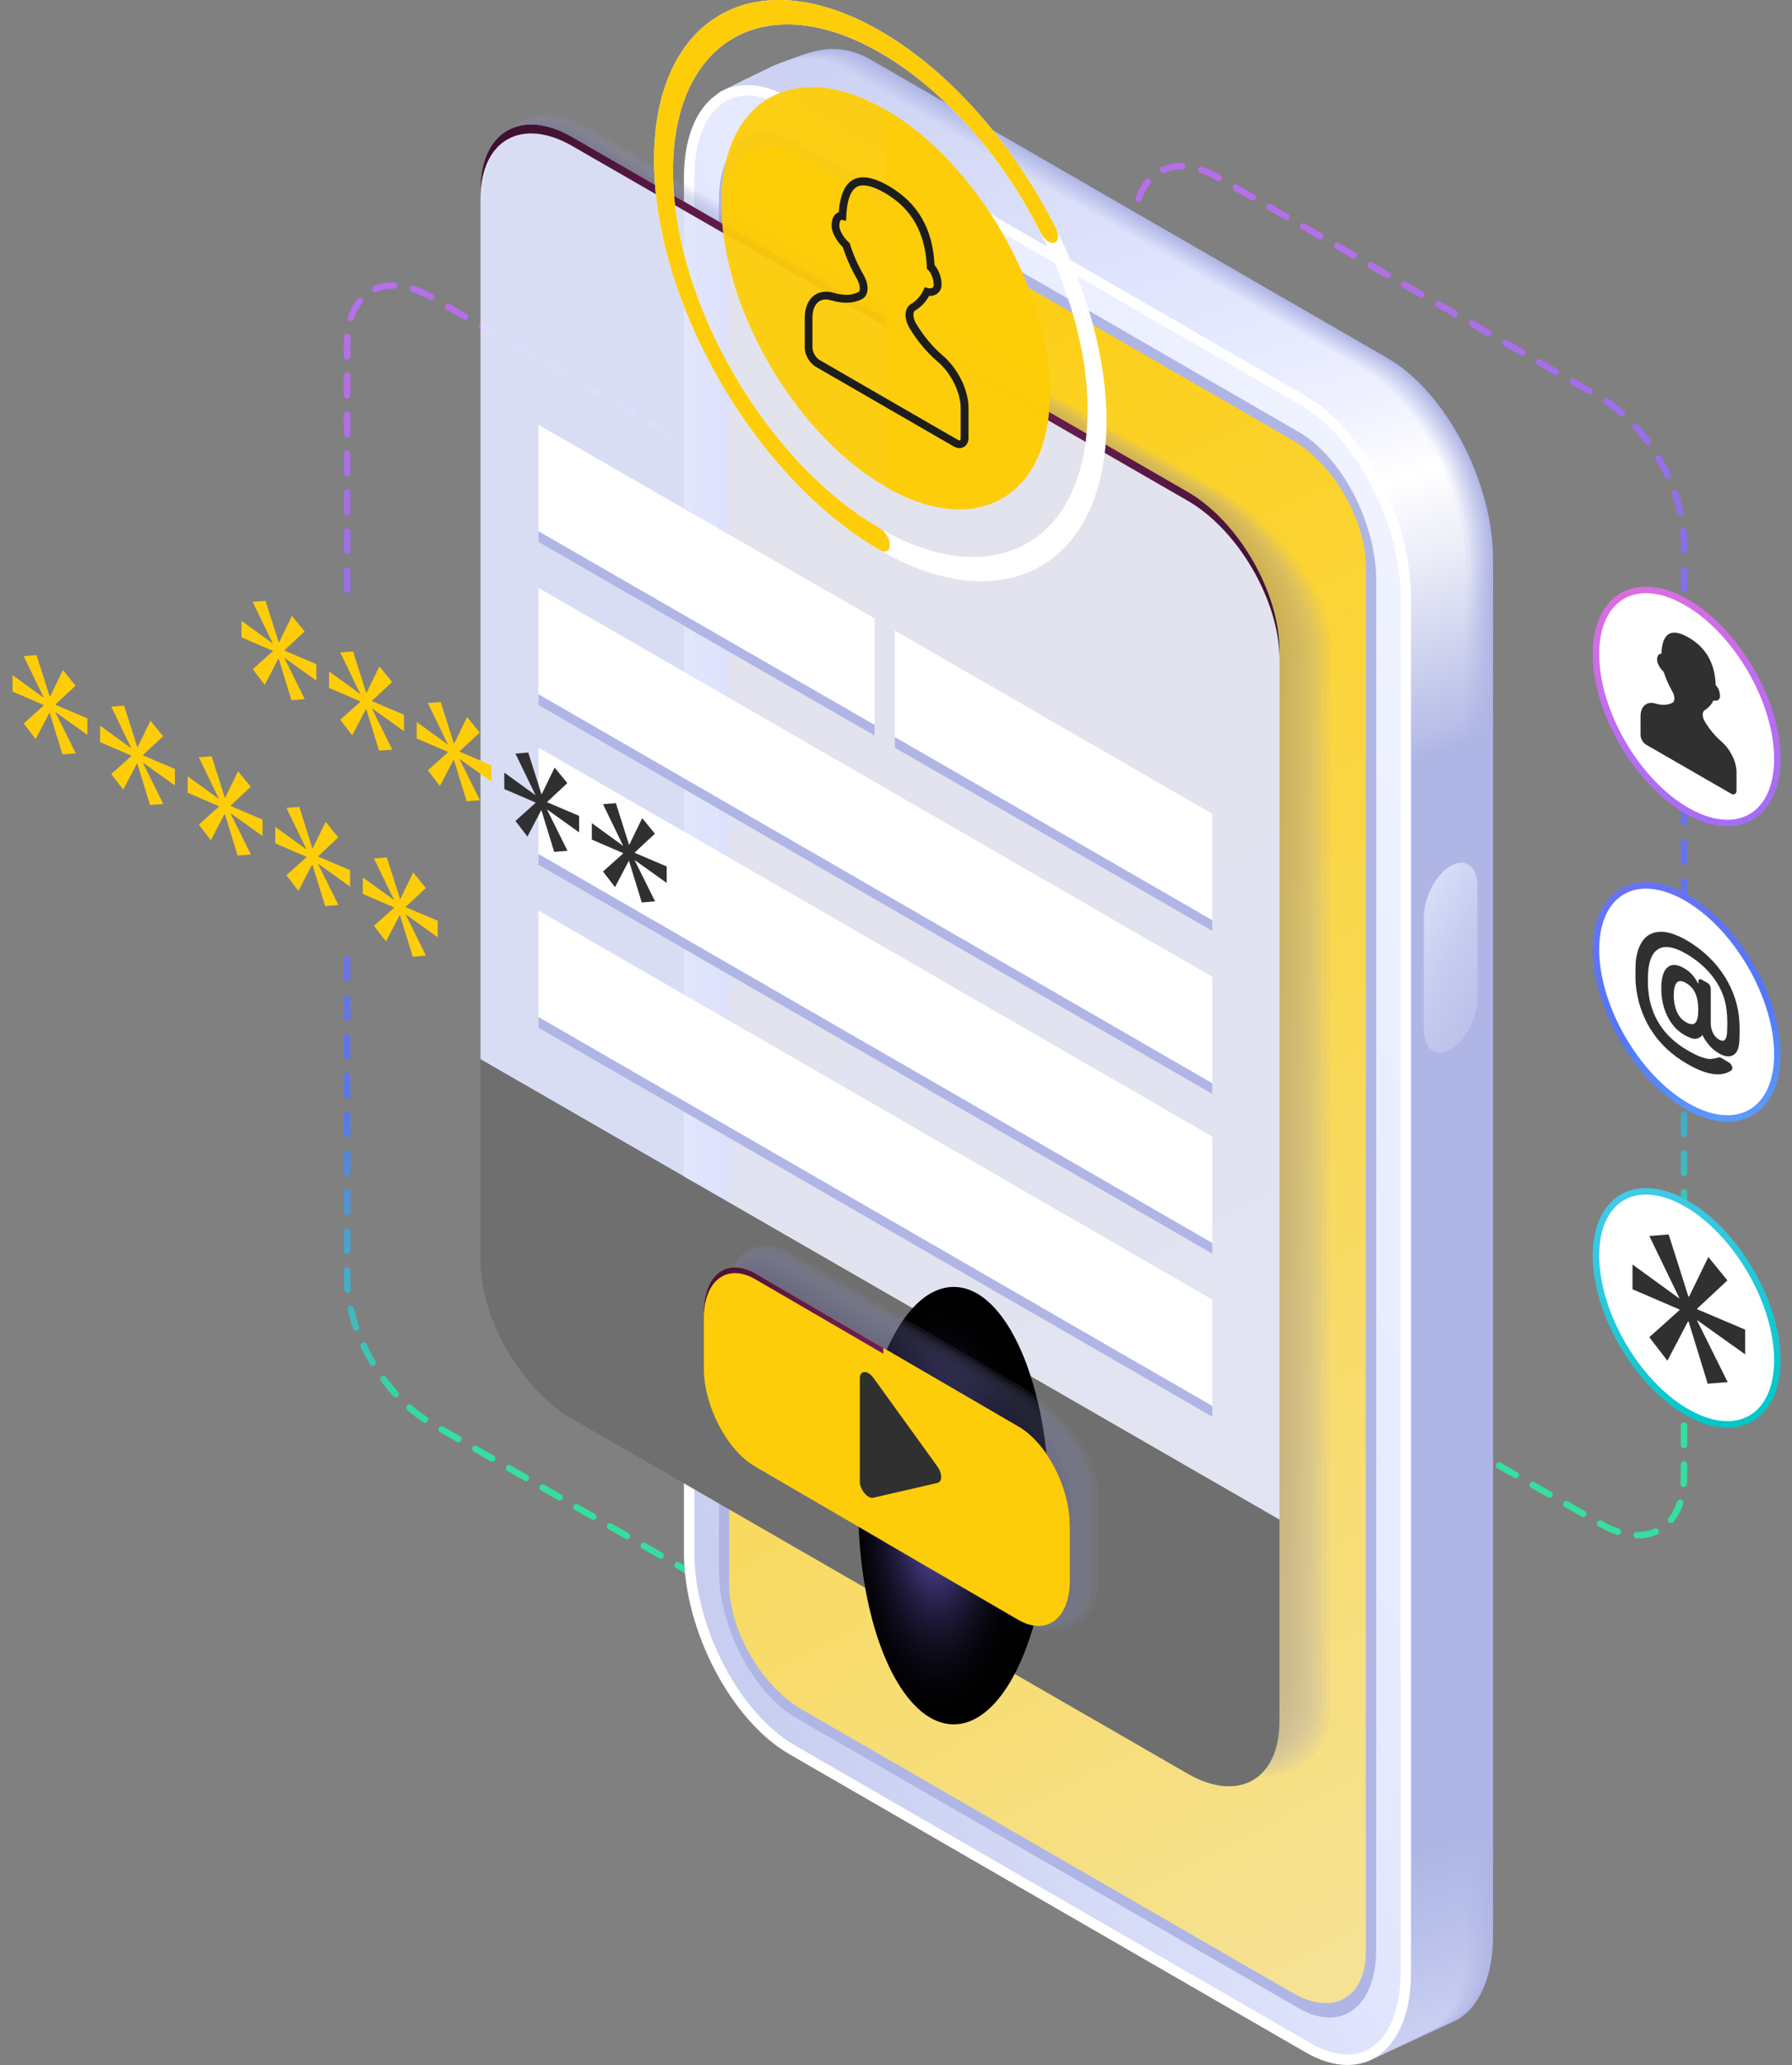 <svg width="92" height="106" viewBox="0 0 92 106" fill="none" xmlns="http://www.w3.org/2000/svg">
<rect x="0" y="0" width="92" height="106" fill="#808080" stroke="none"/>
<path opacity="0.9" d="M84.087 78.958H84.027C83.934 78.958 83.86 78.882 83.864 78.788C83.864 78.695 83.94 78.635 84.034 78.625H84.087C84.394 78.625 84.68 78.568 84.937 78.455C85.02 78.418 85.12 78.455 85.157 78.541C85.194 78.625 85.157 78.725 85.07 78.761C84.77 78.891 84.44 78.958 84.087 78.958ZM83.05 78.778C83.034 78.778 83.014 78.778 82.997 78.768C82.694 78.668 82.381 78.525 82.071 78.345C81.991 78.298 81.961 78.195 82.004 78.115C82.051 78.035 82.147 78.005 82.227 78.052H82.237C82.531 78.225 82.821 78.358 83.104 78.455C83.191 78.485 83.237 78.578 83.21 78.665C83.187 78.735 83.121 78.778 83.054 78.778H83.05ZM85.787 78.175C85.75 78.175 85.713 78.162 85.68 78.138C85.61 78.082 85.597 77.975 85.657 77.905C85.844 77.678 85.99 77.402 86.097 77.082C86.127 76.995 86.22 76.948 86.307 76.975C86.393 77.005 86.44 77.098 86.413 77.185C86.293 77.542 86.127 77.855 85.917 78.112C85.883 78.152 85.837 78.172 85.787 78.172V78.175ZM81.281 77.865C81.254 77.865 81.224 77.858 81.198 77.842L80.331 77.345C80.251 77.298 80.224 77.198 80.271 77.118C80.318 77.038 80.418 77.012 80.498 77.058L81.364 77.555C81.444 77.602 81.471 77.702 81.424 77.782C81.394 77.835 81.338 77.865 81.281 77.865ZM79.551 76.872C79.524 76.872 79.494 76.865 79.468 76.849L78.601 76.352C78.521 76.305 78.495 76.205 78.541 76.125C78.588 76.045 78.688 76.019 78.768 76.065L79.634 76.562C79.714 76.609 79.741 76.709 79.694 76.788C79.664 76.842 79.608 76.872 79.551 76.872ZM86.44 76.325C86.44 76.325 86.43 76.325 86.427 76.325C86.333 76.319 86.267 76.239 86.273 76.145C86.283 76.019 86.287 75.885 86.287 75.749V75.159C86.287 75.065 86.36 74.992 86.453 74.992C86.547 74.992 86.62 75.065 86.62 75.159V75.749C86.62 75.892 86.613 76.032 86.603 76.169C86.597 76.255 86.523 76.322 86.437 76.322L86.44 76.325ZM77.821 75.875C77.795 75.875 77.765 75.869 77.738 75.852L76.875 75.355C76.795 75.309 76.768 75.209 76.815 75.129C76.862 75.049 76.962 75.022 77.041 75.069L77.905 75.565C77.985 75.612 78.011 75.712 77.965 75.792C77.935 75.845 77.878 75.875 77.821 75.875ZM76.092 74.879C76.065 74.879 76.035 74.872 76.008 74.855L75.145 74.359C75.065 74.312 75.038 74.212 75.085 74.132C75.132 74.052 75.232 74.026 75.312 74.072L76.175 74.569C76.255 74.615 76.282 74.715 76.235 74.795C76.205 74.849 76.148 74.879 76.092 74.879ZM86.457 74.329C86.363 74.329 86.29 74.255 86.29 74.162V73.166C86.29 73.072 86.363 72.999 86.457 72.999C86.55 72.999 86.623 73.072 86.623 73.166V74.162C86.623 74.255 86.55 74.329 86.457 74.329ZM74.362 73.882C74.335 73.882 74.305 73.876 74.278 73.859L73.415 73.362C73.335 73.316 73.309 73.216 73.355 73.136C73.402 73.056 73.505 73.029 73.582 73.076L74.445 73.572C74.525 73.619 74.552 73.719 74.505 73.799C74.475 73.852 74.418 73.882 74.362 73.882ZM72.632 72.889C72.606 72.889 72.576 72.882 72.549 72.866L71.682 72.369C71.602 72.323 71.576 72.222 71.622 72.142C71.669 72.062 71.772 72.036 71.849 72.082L72.715 72.579C72.795 72.626 72.822 72.726 72.775 72.806C72.745 72.859 72.689 72.889 72.632 72.889ZM86.457 72.332C86.363 72.332 86.29 72.259 86.29 72.166V71.169C86.29 71.076 86.363 71.003 86.457 71.003C86.55 71.003 86.623 71.076 86.623 71.169V72.166C86.623 72.259 86.55 72.332 86.457 72.332ZM70.902 71.892C70.876 71.892 70.846 71.886 70.819 71.869L69.953 71.373C69.873 71.326 69.846 71.226 69.892 71.146C69.939 71.066 70.043 71.039 70.119 71.086L70.986 71.583C71.066 71.629 71.092 71.729 71.046 71.809C71.016 71.862 70.959 71.892 70.902 71.892ZM69.173 70.896C69.146 70.896 69.116 70.889 69.089 70.873L68.223 70.376C68.143 70.329 68.116 70.23 68.163 70.15C68.21 70.07 68.313 70.043 68.389 70.09L69.256 70.586C69.336 70.633 69.363 70.733 69.316 70.813C69.286 70.866 69.229 70.896 69.173 70.896ZM86.457 70.336C86.363 70.336 86.29 70.263 86.29 70.169V69.173C86.29 69.08 86.363 69.006 86.457 69.006C86.55 69.006 86.623 69.08 86.623 69.173V70.169C86.623 70.263 86.55 70.336 86.457 70.336ZM67.443 69.903C67.416 69.903 67.386 69.896 67.36 69.879L66.496 69.383C66.416 69.336 66.39 69.236 66.436 69.156C66.483 69.076 66.583 69.05 66.663 69.096L67.526 69.593C67.606 69.639 67.633 69.74 67.586 69.82C67.556 69.873 67.5 69.903 67.443 69.903ZM65.713 68.906C65.686 68.906 65.656 68.9 65.63 68.883L64.767 68.386C64.687 68.34 64.66 68.24 64.707 68.16C64.753 68.08 64.853 68.053 64.933 68.1L65.796 68.596C65.876 68.643 65.903 68.743 65.856 68.823C65.826 68.876 65.77 68.906 65.713 68.906ZM86.457 68.34C86.363 68.34 86.29 68.266 86.29 68.173V67.177C86.29 67.083 86.363 67.01 86.457 67.01C86.55 67.01 86.623 67.083 86.623 67.177V68.173C86.623 68.266 86.55 68.34 86.457 68.34ZM63.983 67.91C63.957 67.91 63.927 67.903 63.9 67.886L63.037 67.39C62.957 67.343 62.93 67.243 62.977 67.163C63.024 67.083 63.124 67.057 63.204 67.103L64.067 67.6C64.147 67.647 64.173 67.746 64.127 67.826C64.097 67.88 64.04 67.91 63.983 67.91ZM62.26 66.903C62.23 66.903 62.197 66.893 62.17 66.877C61.897 66.697 61.624 66.487 61.361 66.257C61.291 66.197 61.284 66.09 61.347 66.02C61.407 65.95 61.514 65.943 61.584 66.003C61.837 66.227 62.097 66.423 62.357 66.597C62.434 66.647 62.454 66.75 62.404 66.827C62.37 66.877 62.317 66.903 62.264 66.903H62.26ZM86.457 66.347C86.363 66.347 86.29 66.273 86.29 66.18V65.184C86.29 65.09 86.363 65.017 86.457 65.017C86.55 65.017 86.623 65.09 86.623 65.184V66.18C86.623 66.273 86.55 66.347 86.457 66.347ZM60.761 65.597C60.714 65.597 60.671 65.577 60.637 65.543C60.414 65.297 60.201 65.03 59.997 64.757C59.944 64.684 59.957 64.577 60.034 64.524C60.107 64.47 60.211 64.484 60.267 64.56C60.464 64.827 60.671 65.084 60.884 65.323C60.947 65.394 60.941 65.497 60.871 65.56C60.837 65.59 60.797 65.603 60.761 65.603V65.597ZM86.457 64.35C86.363 64.35 86.29 64.277 86.29 64.184V63.187C86.29 63.094 86.363 63.02 86.457 63.02C86.55 63.02 86.623 63.094 86.623 63.187V64.184C86.623 64.277 86.55 64.35 86.457 64.35ZM59.581 63.987C59.524 63.987 59.468 63.957 59.438 63.907C59.264 63.617 59.104 63.317 58.961 63.011C58.921 62.927 58.958 62.827 59.041 62.791C59.124 62.751 59.224 62.787 59.264 62.871C59.404 63.164 59.557 63.457 59.724 63.737C59.771 63.817 59.744 63.917 59.667 63.967C59.641 63.984 59.611 63.99 59.584 63.99L59.581 63.987ZM86.457 62.354C86.363 62.354 86.29 62.281 86.29 62.187V61.191C86.29 61.097 86.363 61.024 86.457 61.024C86.55 61.024 86.623 61.097 86.623 61.191V62.187C86.623 62.281 86.55 62.354 86.457 62.354ZM58.731 62.184C58.661 62.184 58.598 62.141 58.574 62.074C58.458 61.751 58.364 61.421 58.288 61.097C58.268 61.008 58.324 60.917 58.411 60.898C58.504 60.877 58.591 60.934 58.611 61.024C58.681 61.334 58.774 61.651 58.888 61.964C58.917 62.051 58.874 62.147 58.788 62.177C58.771 62.184 58.751 62.187 58.731 62.187V62.184ZM86.457 60.358C86.363 60.358 86.29 60.284 86.29 60.191V59.194C86.29 59.101 86.363 59.028 86.457 59.028C86.55 59.028 86.623 59.101 86.623 59.194V60.191C86.623 60.284 86.55 60.358 86.457 60.358ZM58.291 60.241C58.208 60.241 58.134 60.178 58.124 60.091C58.108 59.894 58.098 59.698 58.098 59.508V59.078C58.098 58.984 58.171 58.911 58.264 58.911C58.358 58.911 58.431 58.984 58.431 59.078V59.508C58.431 59.684 58.441 59.871 58.458 60.058C58.468 60.148 58.398 60.231 58.308 60.238C58.301 60.238 58.298 60.238 58.291 60.238V60.241ZM86.457 58.361C86.363 58.361 86.29 58.288 86.29 58.195V57.198C86.29 57.105 86.363 57.032 86.457 57.032C86.55 57.032 86.623 57.105 86.623 57.198V58.195C86.623 58.288 86.55 58.361 86.457 58.361ZM58.264 58.248C58.171 58.248 58.098 58.175 58.098 58.081V57.085C58.098 56.992 58.171 56.918 58.264 56.918C58.358 56.918 58.431 56.992 58.431 57.085V58.081C58.431 58.175 58.358 58.248 58.264 58.248ZM86.457 56.365C86.363 56.365 86.29 56.292 86.29 56.198V55.202C86.29 55.108 86.363 55.035 86.457 55.035C86.55 55.035 86.623 55.108 86.623 55.202V56.198C86.623 56.292 86.55 56.365 86.457 56.365ZM58.264 56.252C58.171 56.252 58.098 56.178 58.098 56.085V55.088C58.098 54.995 58.171 54.922 58.264 54.922C58.358 54.922 58.431 54.995 58.431 55.088V56.085C58.431 56.178 58.358 56.252 58.264 56.252ZM86.457 54.368C86.363 54.368 86.29 54.295 86.29 54.202V53.205C86.29 53.112 86.363 53.039 86.457 53.039C86.55 53.039 86.623 53.112 86.623 53.205V54.202C86.623 54.295 86.55 54.368 86.457 54.368ZM58.264 54.255C58.171 54.255 58.098 54.182 58.098 54.089V53.092C58.098 52.999 58.171 52.925 58.264 52.925C58.358 52.925 58.431 52.999 58.431 53.092V54.089C58.431 54.182 58.358 54.255 58.264 54.255ZM86.457 52.376C86.363 52.376 86.29 52.302 86.29 52.209V51.212C86.29 51.119 86.363 51.046 86.457 51.046C86.55 51.046 86.623 51.119 86.623 51.212V52.209C86.623 52.302 86.55 52.376 86.457 52.376ZM58.264 52.259C58.171 52.259 58.098 52.185 58.098 52.092V51.096C58.098 51.002 58.171 50.929 58.264 50.929C58.358 50.929 58.431 51.002 58.431 51.096V52.092C58.431 52.185 58.358 52.259 58.264 52.259ZM86.457 50.379C86.363 50.379 86.29 50.306 86.29 50.212V49.216C86.29 49.123 86.363 49.049 86.457 49.049C86.55 49.049 86.623 49.123 86.623 49.216V50.212C86.623 50.306 86.55 50.379 86.457 50.379ZM58.264 50.263C58.171 50.263 58.098 50.189 58.098 50.096V49.099C58.098 49.006 58.171 48.933 58.264 48.933C58.358 48.933 58.431 49.006 58.431 49.099V50.096C58.431 50.189 58.358 50.263 58.264 50.263ZM86.457 48.383C86.363 48.383 86.29 48.309 86.29 48.216V47.22C86.29 47.126 86.363 47.053 86.457 47.053C86.55 47.053 86.623 47.126 86.623 47.22V48.216C86.623 48.309 86.55 48.383 86.457 48.383ZM58.264 48.266C58.171 48.266 58.098 48.193 58.098 48.099V47.103C58.098 47.01 58.171 46.936 58.264 46.936C58.358 46.936 58.431 47.01 58.431 47.103V48.099C58.431 48.193 58.358 48.266 58.264 48.266ZM86.457 46.386C86.363 46.386 86.29 46.313 86.29 46.22V45.223C86.29 45.13 86.363 45.057 86.457 45.057C86.55 45.057 86.623 45.13 86.623 45.223V46.22C86.623 46.313 86.55 46.386 86.457 46.386ZM58.264 46.273C58.171 46.273 58.098 46.2 58.098 46.106V45.11C58.098 45.017 58.171 44.943 58.264 44.943C58.358 44.943 58.431 45.017 58.431 45.11V46.106C58.431 46.2 58.358 46.273 58.264 46.273ZM86.457 44.39C86.363 44.39 86.29 44.317 86.29 44.223V43.227C86.29 43.134 86.363 43.06 86.457 43.06C86.55 43.06 86.623 43.134 86.623 43.227V44.223C86.623 44.317 86.55 44.39 86.457 44.39ZM58.264 44.277C58.171 44.277 58.098 44.203 58.098 44.11V43.114C58.098 43.02 58.171 42.947 58.264 42.947C58.358 42.947 58.431 43.02 58.431 43.114V44.11C58.431 44.203 58.358 44.277 58.264 44.277ZM86.457 42.394C86.363 42.394 86.29 42.32 86.29 42.227V41.23C86.29 41.137 86.363 41.064 86.457 41.064C86.55 41.064 86.623 41.137 86.623 41.23V42.227C86.623 42.32 86.55 42.394 86.457 42.394ZM58.264 42.28C58.171 42.28 58.098 42.207 58.098 42.114V41.117C58.098 41.024 58.171 40.951 58.264 40.951C58.358 40.951 58.431 41.024 58.431 41.117V42.114C58.431 42.207 58.358 42.28 58.264 42.28ZM86.457 40.397C86.363 40.397 86.29 40.324 86.29 40.231V39.234C86.29 39.141 86.363 39.068 86.457 39.068C86.55 39.068 86.623 39.141 86.623 39.234V40.231C86.623 40.324 86.55 40.397 86.457 40.397ZM58.264 40.284C58.171 40.284 58.098 40.211 58.098 40.117V39.121C58.098 39.028 58.171 38.954 58.264 38.954C58.358 38.954 58.431 39.028 58.431 39.121V40.117C58.431 40.211 58.358 40.284 58.264 40.284ZM86.457 38.404C86.363 38.404 86.29 38.331 86.29 38.238V37.241C86.29 37.148 86.363 37.075 86.457 37.075C86.55 37.075 86.623 37.148 86.623 37.241V38.238C86.623 38.331 86.55 38.404 86.457 38.404ZM58.264 38.288C58.171 38.288 58.098 38.214 58.098 38.121V37.124C58.098 37.031 58.171 36.958 58.264 36.958C58.358 36.958 58.431 37.031 58.431 37.124V38.121C58.431 38.214 58.358 38.288 58.264 38.288ZM86.457 36.408C86.363 36.408 86.29 36.335 86.29 36.241V35.245C86.29 35.151 86.363 35.078 86.457 35.078C86.55 35.078 86.623 35.151 86.623 35.245V36.241C86.623 36.335 86.55 36.408 86.457 36.408ZM58.264 36.291C58.171 36.291 58.098 36.218 58.098 36.125V35.128C58.098 35.035 58.171 34.962 58.264 34.962C58.358 34.962 58.431 35.035 58.431 35.128V36.125C58.431 36.218 58.358 36.291 58.264 36.291ZM86.457 34.411C86.363 34.411 86.29 34.338 86.29 34.245V33.248C86.29 33.155 86.363 33.082 86.457 33.082C86.55 33.082 86.623 33.155 86.623 33.248V34.245C86.623 34.338 86.55 34.411 86.457 34.411ZM58.264 34.295C58.171 34.295 58.098 34.222 58.098 34.128V33.132C58.098 33.038 58.171 32.965 58.264 32.965C58.358 32.965 58.431 33.038 58.431 33.132V34.128C58.431 34.222 58.358 34.295 58.264 34.295ZM86.457 32.415C86.363 32.415 86.29 32.342 86.29 32.248V31.252C86.29 31.159 86.363 31.085 86.457 31.085C86.55 31.085 86.623 31.159 86.623 31.252V32.248C86.623 32.342 86.55 32.415 86.457 32.415ZM58.264 32.302C58.171 32.302 58.098 32.228 58.098 32.135V31.139C58.098 31.045 58.171 30.972 58.264 30.972C58.358 30.972 58.431 31.045 58.431 31.139V32.135C58.431 32.228 58.358 32.302 58.264 32.302ZM86.457 30.419C86.363 30.419 86.29 30.346 86.29 30.252V29.256C86.29 29.162 86.363 29.089 86.457 29.089C86.55 29.089 86.623 29.162 86.623 29.256V30.252C86.623 30.346 86.55 30.419 86.457 30.419ZM58.264 30.305C58.171 30.305 58.098 30.232 58.098 30.139V29.142C58.098 29.049 58.171 28.976 58.264 28.976C58.358 28.976 58.431 29.049 58.431 29.142V30.139C58.431 30.232 58.358 30.305 58.264 30.305ZM86.457 28.422C86.363 28.422 86.29 28.349 86.29 28.256V27.816C86.29 27.639 86.28 27.459 86.263 27.273C86.257 27.179 86.323 27.099 86.413 27.093C86.507 27.086 86.587 27.153 86.593 27.243C86.61 27.436 86.62 27.629 86.62 27.816V28.256C86.62 28.349 86.547 28.422 86.453 28.422H86.457ZM58.264 28.309C58.171 28.309 58.098 28.236 58.098 28.142V27.146C58.098 27.053 58.171 26.979 58.264 26.979C58.358 26.979 58.431 27.053 58.431 27.146V28.142C58.431 28.236 58.358 28.309 58.264 28.309ZM86.27 26.443C86.193 26.443 86.127 26.389 86.107 26.313C86.037 26.003 85.943 25.686 85.834 25.373C85.803 25.286 85.847 25.19 85.937 25.16C86.023 25.13 86.12 25.176 86.15 25.263C86.263 25.59 86.36 25.916 86.433 26.239C86.453 26.329 86.397 26.419 86.307 26.439C86.293 26.439 86.28 26.443 86.27 26.443ZM58.264 26.313C58.171 26.313 58.098 26.239 58.098 26.146V25.15C58.098 25.056 58.171 24.983 58.264 24.983C58.358 24.983 58.431 25.056 58.431 25.15V26.146C58.431 26.239 58.358 26.313 58.264 26.313ZM85.614 24.56C85.55 24.56 85.49 24.523 85.463 24.463C85.327 24.173 85.17 23.88 85.004 23.596C84.957 23.517 84.984 23.416 85.064 23.37C85.144 23.323 85.243 23.35 85.293 23.43C85.467 23.723 85.627 24.023 85.767 24.326C85.807 24.41 85.77 24.51 85.687 24.55C85.663 24.56 85.64 24.566 85.617 24.566L85.614 24.56ZM58.264 24.316C58.171 24.316 58.098 24.243 58.098 24.15V23.153C58.098 23.06 58.171 22.987 58.264 22.987C58.358 22.987 58.431 23.06 58.431 23.153V24.15C58.431 24.243 58.358 24.316 58.264 24.316ZM84.597 22.847C84.547 22.847 84.494 22.823 84.464 22.777C84.27 22.51 84.06 22.253 83.847 22.013C83.787 21.943 83.79 21.84 83.86 21.777C83.927 21.717 84.034 21.72 84.097 21.79C84.32 22.037 84.534 22.303 84.737 22.58C84.79 22.653 84.774 22.76 84.7 22.813C84.67 22.833 84.637 22.847 84.604 22.847H84.597ZM58.264 22.32C58.171 22.32 58.098 22.247 58.098 22.153V21.157C58.098 21.064 58.171 20.99 58.264 20.99C58.358 20.99 58.431 21.064 58.431 21.157V22.153C58.431 22.247 58.358 22.32 58.264 22.32ZM83.26 21.367C83.221 21.367 83.18 21.354 83.15 21.327C82.897 21.104 82.637 20.904 82.377 20.734C82.301 20.684 82.281 20.58 82.331 20.504C82.381 20.427 82.484 20.407 82.561 20.457C82.834 20.637 83.107 20.847 83.371 21.08C83.441 21.14 83.447 21.247 83.384 21.317C83.35 21.354 83.304 21.373 83.26 21.373V21.367ZM58.264 20.324C58.171 20.324 58.098 20.25 58.098 20.157V19.16C58.098 19.067 58.171 18.994 58.264 18.994C58.358 18.994 58.431 19.067 58.431 19.16V20.157C58.431 20.25 58.358 20.324 58.264 20.324ZM81.611 20.25C81.584 20.25 81.554 20.244 81.527 20.227L80.661 19.73C80.581 19.684 80.554 19.584 80.601 19.504C80.648 19.424 80.748 19.397 80.828 19.444L81.694 19.94C81.774 19.987 81.801 20.087 81.754 20.167C81.724 20.22 81.667 20.25 81.611 20.25ZM79.881 19.257C79.854 19.257 79.824 19.25 79.798 19.234L78.934 18.737C78.855 18.691 78.828 18.591 78.874 18.511C78.921 18.431 79.021 18.404 79.101 18.451L79.964 18.947C80.044 18.994 80.071 19.094 80.024 19.174C79.994 19.227 79.938 19.257 79.881 19.257ZM58.264 18.331C58.171 18.331 58.098 18.257 58.098 18.164V17.168C58.098 17.074 58.171 17.001 58.264 17.001C58.358 17.001 58.431 17.074 58.431 17.168V18.164C58.431 18.257 58.358 18.331 58.264 18.331ZM78.151 18.261C78.125 18.261 78.095 18.254 78.068 18.237L77.205 17.741C77.125 17.694 77.098 17.594 77.145 17.514C77.191 17.434 77.291 17.407 77.371 17.454L78.235 17.951C78.315 17.997 78.341 18.097 78.295 18.177C78.265 18.231 78.208 18.261 78.151 18.261ZM76.421 17.264C76.395 17.264 76.365 17.258 76.338 17.241L75.475 16.744C75.395 16.698 75.368 16.598 75.415 16.518C75.462 16.438 75.562 16.411 75.642 16.458L76.505 16.954C76.585 17.001 76.612 17.101 76.565 17.181C76.535 17.234 76.478 17.264 76.421 17.264ZM58.264 16.334C58.171 16.334 58.098 16.261 58.098 16.168V15.171C58.098 15.078 58.171 15.005 58.264 15.005C58.358 15.005 58.431 15.078 58.431 15.171V16.168C58.431 16.261 58.358 16.334 58.264 16.334ZM74.692 16.268C74.665 16.268 74.635 16.261 74.609 16.244L73.745 15.748C73.665 15.701 73.639 15.601 73.685 15.521C73.732 15.441 73.835 15.414 73.912 15.461L74.775 15.958C74.855 16.004 74.882 16.104 74.835 16.184C74.805 16.238 74.749 16.268 74.692 16.268ZM72.962 15.274C72.935 15.274 72.905 15.268 72.879 15.251L72.012 14.755C71.932 14.708 71.906 14.608 71.952 14.528C71.999 14.448 72.102 14.421 72.179 14.468L73.045 14.964C73.125 15.011 73.152 15.111 73.105 15.191C73.075 15.244 73.019 15.274 72.962 15.274ZM58.264 14.338C58.171 14.338 58.098 14.265 58.098 14.171V13.175C58.098 13.081 58.171 13.008 58.264 13.008C58.358 13.008 58.431 13.081 58.431 13.175V14.171C58.431 14.265 58.358 14.338 58.264 14.338ZM71.232 14.278C71.206 14.278 71.176 14.271 71.149 14.255L70.282 13.758C70.203 13.711 70.176 13.611 70.222 13.531C70.269 13.451 70.373 13.425 70.449 13.471L71.316 13.968C71.396 14.015 71.422 14.115 71.376 14.195C71.346 14.248 71.289 14.278 71.232 14.278ZM69.503 13.281C69.476 13.281 69.446 13.275 69.419 13.258L68.556 12.761C68.476 12.715 68.449 12.615 68.496 12.535C68.543 12.455 68.643 12.428 68.723 12.475L69.586 12.971C69.666 13.018 69.693 13.118 69.646 13.198C69.616 13.251 69.559 13.281 69.503 13.281ZM58.264 12.341C58.171 12.341 58.098 12.268 58.098 12.175V11.575C58.098 11.435 58.101 11.298 58.111 11.165C58.118 11.072 58.204 11.005 58.291 11.012C58.384 11.018 58.451 11.098 58.444 11.192C58.434 11.315 58.431 11.445 58.431 11.578V12.178C58.431 12.272 58.358 12.345 58.264 12.345V12.341ZM67.773 12.285C67.746 12.285 67.716 12.278 67.689 12.262L66.826 11.765C66.746 11.718 66.72 11.618 66.766 11.538C66.813 11.458 66.913 11.432 66.993 11.478L67.856 11.975C67.936 12.022 67.963 12.122 67.916 12.202C67.886 12.255 67.829 12.285 67.773 12.285ZM66.043 11.292C66.016 11.292 65.987 11.285 65.96 11.268L65.097 10.772C65.017 10.725 64.99 10.625 65.037 10.545C65.083 10.465 65.183 10.438 65.263 10.485L66.126 10.982C66.206 11.028 66.233 11.128 66.186 11.208C66.156 11.262 66.1 11.292 66.043 11.292ZM58.464 10.365C58.448 10.365 58.431 10.365 58.411 10.358C58.324 10.329 58.274 10.235 58.304 10.149C58.421 9.792 58.588 9.479 58.798 9.219C58.854 9.149 58.961 9.135 59.031 9.195C59.101 9.252 59.114 9.359 59.054 9.429C58.871 9.655 58.724 9.932 58.618 10.252C58.594 10.322 58.531 10.365 58.461 10.365H58.464ZM64.313 10.295C64.287 10.295 64.257 10.289 64.23 10.272L63.367 9.775C63.287 9.729 63.26 9.629 63.307 9.549C63.353 9.469 63.453 9.442 63.533 9.489L64.397 9.985C64.477 10.032 64.503 10.132 64.457 10.212C64.427 10.265 64.37 10.295 64.313 10.295ZM62.577 9.299C62.55 9.299 62.524 9.292 62.5 9.279L62.484 9.269C62.187 9.099 61.894 8.962 61.607 8.869C61.52 8.839 61.474 8.745 61.501 8.659C61.531 8.572 61.624 8.525 61.71 8.552C62.017 8.655 62.334 8.799 62.647 8.979C62.727 9.025 62.764 9.132 62.717 9.212C62.687 9.269 62.63 9.299 62.574 9.299H62.577ZM59.711 8.885C59.647 8.885 59.587 8.849 59.557 8.785C59.521 8.702 59.557 8.602 59.641 8.565C59.944 8.432 60.277 8.365 60.634 8.365H60.684C60.777 8.365 60.851 8.445 60.847 8.535C60.847 8.625 60.771 8.699 60.681 8.699H60.637C60.324 8.699 60.037 8.755 59.777 8.872C59.754 8.882 59.734 8.885 59.711 8.885Z" fill="url(#paint0_linear_4034_31941)"/>
<path opacity="0.9" d="M43.64 85.077H43.58C43.487 85.077 43.414 85.001 43.417 84.907C43.417 84.814 43.494 84.754 43.587 84.744H43.64C43.947 84.744 44.234 84.687 44.49 84.574C44.574 84.537 44.673 84.574 44.71 84.661C44.747 84.744 44.71 84.844 44.623 84.88C44.324 85.01 43.994 85.077 43.64 85.077ZM42.607 84.897C42.59 84.897 42.571 84.897 42.554 84.887C42.251 84.787 41.937 84.644 41.627 84.464C41.547 84.417 41.517 84.314 41.561 84.234C41.607 84.154 41.704 84.124 41.784 84.171H41.794C42.087 84.344 42.377 84.477 42.66 84.574C42.747 84.604 42.794 84.697 42.767 84.784C42.744 84.854 42.677 84.897 42.611 84.897H42.607ZM45.343 84.294C45.307 84.294 45.27 84.281 45.237 84.257C45.167 84.201 45.154 84.094 45.214 84.024C45.4 83.797 45.547 83.521 45.653 83.201C45.683 83.114 45.777 83.067 45.863 83.094C45.95 83.124 45.997 83.217 45.97 83.304C45.85 83.661 45.683 83.974 45.473 84.231C45.44 84.271 45.393 84.291 45.343 84.291V84.294ZM40.837 83.984C40.811 83.984 40.781 83.977 40.754 83.961L39.888 83.464C39.808 83.417 39.781 83.317 39.828 83.237C39.874 83.157 39.974 83.131 40.054 83.177L40.921 83.674C41.001 83.721 41.027 83.821 40.981 83.901C40.951 83.954 40.894 83.984 40.837 83.984ZM39.108 82.987C39.081 82.987 39.051 82.981 39.024 82.964L38.158 82.468C38.078 82.421 38.051 82.321 38.098 82.241C38.145 82.161 38.245 82.134 38.325 82.181L39.191 82.677C39.271 82.724 39.298 82.824 39.251 82.904C39.221 82.957 39.164 82.987 39.108 82.987ZM45.997 82.441C45.997 82.441 45.987 82.441 45.983 82.441C45.89 82.434 45.823 82.354 45.83 82.261C45.84 82.134 45.843 82.001 45.843 81.864V81.274C45.843 81.181 45.917 81.108 46.01 81.108C46.103 81.108 46.177 81.181 46.177 81.274V81.864C46.177 82.008 46.17 82.148 46.16 82.284C46.153 82.371 46.08 82.438 45.993 82.438L45.997 82.441ZM37.378 81.991C37.351 81.991 37.321 81.984 37.295 81.968L36.431 81.471C36.352 81.424 36.325 81.324 36.371 81.244C36.418 81.164 36.518 81.138 36.598 81.184L37.461 81.681C37.541 81.728 37.568 81.828 37.521 81.908C37.491 81.961 37.435 81.991 37.378 81.991ZM35.648 80.998C35.622 80.998 35.592 80.991 35.565 80.974L34.702 80.478C34.622 80.431 34.595 80.331 34.642 80.251C34.688 80.171 34.788 80.145 34.868 80.191L35.732 80.688C35.812 80.734 35.838 80.835 35.791 80.915C35.762 80.968 35.705 80.998 35.648 80.998ZM46.013 80.448C45.92 80.448 45.847 80.374 45.847 80.281V79.285C45.847 79.191 45.92 79.118 46.013 79.118C46.107 79.118 46.18 79.191 46.18 79.285V80.281C46.18 80.374 46.107 80.448 46.013 80.448ZM33.919 80.001C33.892 80.001 33.862 79.995 33.835 79.978L32.972 79.481C32.892 79.435 32.865 79.335 32.912 79.255C32.959 79.175 33.062 79.148 33.139 79.195L34.002 79.691C34.082 79.738 34.108 79.838 34.062 79.918C34.032 79.971 33.975 80.001 33.919 80.001ZM32.189 79.005C32.162 79.005 32.132 78.998 32.105 78.981L31.239 78.485C31.159 78.438 31.132 78.338 31.179 78.258C31.226 78.178 31.329 78.151 31.405 78.198L32.272 78.695C32.352 78.741 32.379 78.841 32.332 78.921C32.302 78.975 32.245 79.005 32.189 79.005ZM46.013 78.451C45.92 78.451 45.847 78.378 45.847 78.285V77.288C45.847 77.195 45.92 77.122 46.013 77.122C46.107 77.122 46.18 77.195 46.18 77.288V78.285C46.18 78.378 46.107 78.451 46.013 78.451ZM30.459 78.012C30.432 78.012 30.402 78.005 30.376 77.988L29.509 77.492C29.429 77.445 29.402 77.345 29.449 77.265C29.496 77.185 29.599 77.158 29.676 77.205L30.542 77.702C30.622 77.748 30.649 77.848 30.602 77.928C30.572 77.982 30.516 78.012 30.459 78.012ZM28.729 77.015C28.703 77.015 28.673 77.008 28.646 76.992L27.779 76.495C27.699 76.448 27.673 76.349 27.719 76.269C27.766 76.189 27.869 76.162 27.946 76.209L28.813 76.705C28.893 76.752 28.919 76.852 28.873 76.932C28.843 76.985 28.786 77.015 28.729 77.015ZM46.013 76.455C45.92 76.455 45.847 76.382 45.847 76.288V75.292C45.847 75.199 45.92 75.125 46.013 75.125C46.107 75.125 46.18 75.199 46.18 75.292V76.288C46.18 76.382 46.107 76.455 46.013 76.455ZM27 76.019C26.973 76.019 26.943 76.012 26.916 75.995L26.053 75.499C25.973 75.452 25.946 75.352 25.993 75.272C26.04 75.192 26.14 75.165 26.22 75.212L27.083 75.709C27.163 75.755 27.189 75.855 27.143 75.935C27.113 75.989 27.056 76.019 27 76.019ZM25.27 75.022C25.243 75.022 25.213 75.015 25.186 74.999L24.323 74.502C24.243 74.455 24.217 74.355 24.263 74.275C24.31 74.195 24.41 74.169 24.49 74.216L25.353 74.712C25.433 74.759 25.46 74.859 25.413 74.939C25.383 74.992 25.326 75.022 25.27 75.022ZM46.013 74.459C45.92 74.459 45.847 74.385 45.847 74.292V73.296C45.847 73.202 45.92 73.129 46.013 73.129C46.107 73.129 46.18 73.202 46.18 73.296V74.292C46.18 74.385 46.107 74.459 46.013 74.459ZM23.54 74.029C23.513 74.029 23.483 74.022 23.457 74.005L22.593 73.509C22.514 73.462 22.487 73.362 22.534 73.282C22.58 73.202 22.68 73.176 22.76 73.222L23.623 73.719C23.703 73.766 23.73 73.865 23.683 73.945C23.653 73.999 23.597 74.029 23.54 74.029ZM21.814 73.022C21.784 73.022 21.75 73.012 21.724 72.996C21.45 72.816 21.177 72.606 20.914 72.376C20.844 72.316 20.837 72.209 20.901 72.139C20.96 72.069 21.067 72.062 21.137 72.123C21.39 72.346 21.65 72.542 21.91 72.716C21.987 72.766 22.007 72.869 21.957 72.946C21.924 72.996 21.87 73.022 21.817 73.022H21.814ZM46.013 72.462C45.92 72.462 45.847 72.389 45.847 72.296V71.299C45.847 71.206 45.92 71.133 46.013 71.133C46.107 71.133 46.18 71.206 46.18 71.299V72.296C46.18 72.389 46.107 72.462 46.013 72.462ZM20.314 71.713C20.267 71.713 20.224 71.692 20.191 71.659C19.967 71.413 19.754 71.146 19.551 70.873C19.497 70.799 19.511 70.693 19.587 70.639C19.661 70.586 19.764 70.599 19.821 70.676C20.017 70.943 20.224 71.199 20.437 71.439C20.5 71.506 20.494 71.612 20.424 71.676C20.39 71.706 20.351 71.719 20.314 71.719V71.713ZM46.013 70.466C45.92 70.466 45.847 70.393 45.847 70.299V69.303C45.847 69.21 45.92 69.136 46.013 69.136C46.107 69.136 46.18 69.21 46.18 69.303V70.299C46.18 70.393 46.107 70.466 46.013 70.466ZM19.137 70.106C19.081 70.106 19.024 70.076 18.994 70.026C18.821 69.736 18.661 69.436 18.517 69.13C18.477 69.046 18.514 68.946 18.598 68.906C18.681 68.866 18.781 68.903 18.817 68.986C18.957 69.279 19.111 69.573 19.277 69.853C19.324 69.933 19.297 70.033 19.221 70.083C19.194 70.099 19.164 70.106 19.137 70.106ZM46.013 68.47C45.92 68.47 45.847 68.396 45.847 68.303V67.306C45.847 67.213 45.92 67.14 46.013 67.14C46.107 67.14 46.18 67.213 46.18 67.306V68.303C46.18 68.396 46.107 68.47 46.013 68.47ZM18.288 68.303C18.218 68.303 18.154 68.26 18.131 68.193C18.014 67.87 17.921 67.54 17.844 67.216C17.824 67.126 17.881 67.037 17.968 67.017C18.061 66.997 18.148 67.053 18.168 67.143C18.238 67.453 18.331 67.77 18.444 68.083C18.474 68.17 18.431 68.266 18.344 68.296C18.328 68.303 18.308 68.306 18.288 68.306V68.303ZM46.013 66.477C45.92 66.477 45.847 66.403 45.847 66.31V65.314C45.847 65.22 45.92 65.147 46.013 65.147C46.107 65.147 46.18 65.22 46.18 65.314V66.31C46.18 66.403 46.107 66.477 46.013 66.477ZM17.848 66.36C17.764 66.36 17.691 66.297 17.681 66.21C17.664 66.013 17.654 65.817 17.654 65.627V65.197C17.654 65.103 17.728 65.03 17.821 65.03C17.914 65.03 17.988 65.103 17.988 65.197V65.627C17.988 65.803 17.998 65.99 18.014 66.177C18.024 66.267 17.954 66.35 17.864 66.357C17.858 66.357 17.854 66.357 17.848 66.357V66.36ZM46.013 64.48C45.92 64.48 45.847 64.407 45.847 64.314V63.317C45.847 63.224 45.92 63.151 46.013 63.151C46.107 63.151 46.18 63.224 46.18 63.317V64.314C46.18 64.407 46.107 64.48 46.013 64.48ZM17.821 64.364C17.728 64.364 17.654 64.29 17.654 64.197V63.2C17.654 63.107 17.728 63.034 17.821 63.034C17.914 63.034 17.988 63.107 17.988 63.2V64.197C17.988 64.29 17.914 64.364 17.821 64.364ZM46.013 62.484C45.92 62.484 45.847 62.411 45.847 62.317V61.321C45.847 61.227 45.92 61.154 46.013 61.154C46.107 61.154 46.18 61.227 46.18 61.321V62.317C46.18 62.411 46.107 62.484 46.013 62.484ZM17.821 62.367C17.728 62.367 17.654 62.294 17.654 62.201V61.204C17.654 61.111 17.728 61.038 17.821 61.038C17.914 61.038 17.988 61.111 17.988 61.204V62.201C17.988 62.294 17.914 62.367 17.821 62.367ZM46.013 60.487C45.92 60.487 45.847 60.414 45.847 60.321V59.324C45.847 59.231 45.92 59.158 46.013 59.158C46.107 59.158 46.18 59.231 46.18 59.324V60.321C46.18 60.414 46.107 60.487 46.013 60.487ZM17.821 60.371C17.728 60.371 17.654 60.298 17.654 60.204V59.208C17.654 59.114 17.728 59.041 17.821 59.041C17.914 59.041 17.988 59.114 17.988 59.208V60.204C17.988 60.298 17.914 60.371 17.821 60.371ZM46.013 58.491C45.92 58.491 45.847 58.418 45.847 58.325V57.328C45.847 57.235 45.92 57.161 46.013 57.161C46.107 57.161 46.18 57.235 46.18 57.328V58.325C46.18 58.418 46.107 58.491 46.013 58.491ZM17.821 58.378C17.728 58.378 17.654 58.304 17.654 58.211V57.215C17.654 57.121 17.728 57.048 17.821 57.048C17.914 57.048 17.988 57.121 17.988 57.215V58.211C17.988 58.304 17.914 58.378 17.821 58.378ZM46.013 56.495C45.92 56.495 45.847 56.422 45.847 56.328V55.332C45.847 55.238 45.92 55.165 46.013 55.165C46.107 55.165 46.18 55.238 46.18 55.332V56.328C46.18 56.422 46.107 56.495 46.013 56.495ZM17.821 56.382C17.728 56.382 17.654 56.308 17.654 56.215V55.218C17.654 55.125 17.728 55.052 17.821 55.052C17.914 55.052 17.988 55.125 17.988 55.218V56.215C17.988 56.308 17.914 56.382 17.821 56.382ZM46.013 54.498C45.92 54.498 45.847 54.425 45.847 54.332V53.335C45.847 53.242 45.92 53.169 46.013 53.169C46.107 53.169 46.18 53.242 46.18 53.335V54.332C46.18 54.425 46.107 54.498 46.013 54.498ZM17.821 54.385C17.728 54.385 17.654 54.312 17.654 54.218V53.222C17.654 53.129 17.728 53.055 17.821 53.055C17.914 53.055 17.988 53.129 17.988 53.222V54.218C17.988 54.312 17.914 54.385 17.821 54.385ZM46.013 52.505C45.92 52.505 45.847 52.432 45.847 52.339V51.342C45.847 51.249 45.92 51.176 46.013 51.176C46.107 51.176 46.18 51.249 46.18 51.342V52.339C46.18 52.432 46.107 52.505 46.013 52.505ZM17.821 52.389C17.728 52.389 17.654 52.315 17.654 52.222V51.226C17.654 51.132 17.728 51.059 17.821 51.059C17.914 51.059 17.988 51.132 17.988 51.226V52.222C17.988 52.315 17.914 52.389 17.821 52.389ZM46.013 50.509C45.92 50.509 45.847 50.436 45.847 50.342V49.346C45.847 49.253 45.92 49.179 46.013 49.179C46.107 49.179 46.18 49.253 46.18 49.346V50.342C46.18 50.436 46.107 50.509 46.013 50.509ZM17.821 50.392C17.728 50.392 17.654 50.319 17.654 50.226V49.229C17.654 49.136 17.728 49.063 17.821 49.063C17.914 49.063 17.988 49.136 17.988 49.229V50.226C17.988 50.319 17.914 50.392 17.821 50.392ZM46.013 48.513C45.92 48.513 45.847 48.439 45.847 48.346V47.349C45.847 47.256 45.92 47.183 46.013 47.183C46.107 47.183 46.18 47.256 46.18 47.349V48.346C46.18 48.439 46.107 48.513 46.013 48.513ZM46.013 46.516C45.92 46.516 45.847 46.443 45.847 46.35V45.353C45.847 45.26 45.92 45.187 46.013 45.187C46.107 45.187 46.18 45.26 46.18 45.353V46.35C46.18 46.443 46.107 46.516 46.013 46.516ZM46.013 44.52C45.92 44.52 45.847 44.447 45.847 44.353V43.357C45.847 43.264 45.92 43.19 46.013 43.19C46.107 43.19 46.18 43.264 46.18 43.357V44.353C46.18 44.447 46.107 44.52 46.013 44.52ZM46.013 42.524C45.92 42.524 45.847 42.45 45.847 42.357V41.36C45.847 41.267 45.92 41.194 46.013 41.194C46.107 41.194 46.18 41.267 46.18 41.36V42.357C46.18 42.45 46.107 42.524 46.013 42.524ZM46.013 40.527C45.92 40.527 45.847 40.454 45.847 40.361V39.364C45.847 39.271 45.92 39.197 46.013 39.197C46.107 39.197 46.18 39.271 46.18 39.364V40.361C46.18 40.454 46.107 40.527 46.013 40.527ZM46.013 38.531C45.92 38.531 45.847 38.458 45.847 38.364V37.368C45.847 37.274 45.92 37.201 46.013 37.201C46.107 37.201 46.18 37.274 46.18 37.368V38.364C46.18 38.458 46.107 38.531 46.013 38.531ZM46.013 36.538C45.92 36.538 45.847 36.465 45.847 36.371V35.375C45.847 35.281 45.92 35.208 46.013 35.208C46.107 35.208 46.18 35.281 46.18 35.375V36.371C46.18 36.465 46.107 36.538 46.013 36.538ZM46.013 34.541C45.92 34.541 45.847 34.468 45.847 34.375V33.935C45.847 33.758 45.837 33.578 45.82 33.392C45.813 33.298 45.88 33.218 45.97 33.212C46.063 33.205 46.143 33.272 46.15 33.362C46.167 33.555 46.177 33.748 46.177 33.935V34.375C46.177 34.468 46.103 34.541 46.01 34.541H46.013ZM45.827 32.558C45.75 32.558 45.683 32.505 45.663 32.428C45.593 32.118 45.5 31.802 45.39 31.489C45.36 31.402 45.403 31.305 45.493 31.275C45.58 31.245 45.677 31.292 45.707 31.379C45.82 31.705 45.917 32.032 45.99 32.355C46.01 32.445 45.953 32.535 45.867 32.555C45.853 32.555 45.84 32.558 45.83 32.558H45.827ZM45.17 30.679C45.107 30.679 45.047 30.642 45.02 30.582C44.883 30.292 44.73 29.999 44.56 29.715C44.514 29.636 44.54 29.536 44.62 29.489C44.7 29.442 44.8 29.469 44.85 29.549C45.023 29.842 45.184 30.142 45.323 30.445C45.363 30.529 45.327 30.629 45.243 30.669C45.22 30.679 45.197 30.685 45.173 30.685L45.17 30.679ZM17.821 30.435C17.728 30.435 17.654 30.362 17.654 30.269V29.272C17.654 29.179 17.728 29.106 17.821 29.106C17.914 29.106 17.988 29.179 17.988 29.272V30.269C17.988 30.362 17.914 30.435 17.821 30.435ZM44.154 28.962C44.104 28.962 44.05 28.939 44.02 28.892C43.827 28.626 43.617 28.369 43.404 28.129C43.344 28.059 43.347 27.956 43.417 27.892C43.484 27.832 43.59 27.836 43.654 27.906C43.877 28.152 44.09 28.419 44.294 28.696C44.347 28.769 44.33 28.876 44.257 28.929C44.227 28.949 44.194 28.962 44.16 28.962H44.154ZM17.821 28.439C17.728 28.439 17.654 28.366 17.654 28.272V27.276C17.654 27.183 17.728 27.109 17.821 27.109C17.914 27.109 17.988 27.183 17.988 27.276V28.272C17.988 28.366 17.914 28.439 17.821 28.439ZM42.817 27.486C42.777 27.486 42.737 27.473 42.707 27.446C42.454 27.223 42.194 27.023 41.934 26.853C41.857 26.803 41.837 26.699 41.887 26.623C41.937 26.546 42.041 26.526 42.117 26.576C42.391 26.756 42.664 26.966 42.927 27.199C42.997 27.259 43.004 27.366 42.941 27.436C42.907 27.473 42.861 27.492 42.814 27.492L42.817 27.486ZM17.821 26.443C17.728 26.443 17.654 26.369 17.654 26.276V25.279C17.654 25.186 17.728 25.113 17.821 25.113C17.914 25.113 17.988 25.186 17.988 25.279V26.276C17.988 26.369 17.914 26.443 17.821 26.443ZM41.167 26.369C41.141 26.369 41.111 26.363 41.084 26.346L40.218 25.849C40.138 25.803 40.111 25.703 40.158 25.623C40.204 25.543 40.304 25.516 40.384 25.563L41.251 26.059C41.331 26.106 41.357 26.206 41.311 26.286C41.281 26.339 41.224 26.369 41.167 26.369ZM39.438 25.373C39.411 25.373 39.381 25.366 39.354 25.349L38.491 24.853C38.411 24.806 38.385 24.706 38.431 24.626C38.478 24.546 38.578 24.52 38.658 24.566L39.521 25.063C39.601 25.11 39.628 25.209 39.581 25.29C39.551 25.343 39.494 25.373 39.438 25.373ZM17.821 24.446C17.728 24.446 17.654 24.373 17.654 24.28V23.283C17.654 23.19 17.728 23.116 17.821 23.116C17.914 23.116 17.988 23.19 17.988 23.283V24.28C17.988 24.373 17.914 24.446 17.821 24.446ZM37.708 24.376C37.681 24.376 37.651 24.37 37.625 24.353L36.761 23.856C36.681 23.81 36.655 23.71 36.701 23.63C36.748 23.55 36.848 23.523 36.928 23.57L37.791 24.066C37.871 24.113 37.898 24.213 37.851 24.293C37.821 24.346 37.765 24.376 37.708 24.376ZM35.978 23.383C35.952 23.383 35.922 23.377 35.895 23.36L35.032 22.863C34.952 22.817 34.925 22.717 34.972 22.637C35.018 22.557 35.118 22.53 35.198 22.577L36.062 23.073C36.142 23.12 36.168 23.22 36.121 23.3C36.092 23.353 36.035 23.383 35.978 23.383ZM17.821 22.45C17.728 22.45 17.654 22.377 17.654 22.283V21.287C17.654 21.194 17.728 21.12 17.821 21.12C17.914 21.12 17.988 21.194 17.988 21.287V22.283C17.988 22.377 17.914 22.45 17.821 22.45ZM34.248 22.387C34.222 22.387 34.192 22.38 34.165 22.363L33.302 21.867C33.222 21.82 33.195 21.72 33.242 21.64C33.289 21.56 33.392 21.533 33.469 21.58L34.332 22.077C34.412 22.123 34.438 22.223 34.392 22.303C34.362 22.357 34.305 22.387 34.248 22.387ZM32.519 21.39C32.492 21.39 32.462 21.384 32.435 21.367L31.569 20.87C31.489 20.823 31.462 20.724 31.509 20.644C31.555 20.564 31.659 20.537 31.735 20.584L32.602 21.08C32.682 21.127 32.709 21.227 32.662 21.307C32.632 21.36 32.575 21.39 32.519 21.39ZM17.821 20.454C17.728 20.454 17.654 20.38 17.654 20.287V19.29C17.654 19.197 17.728 19.124 17.821 19.124C17.914 19.124 17.988 19.197 17.988 19.29V20.287C17.988 20.38 17.914 20.454 17.821 20.454ZM30.789 20.394C30.762 20.394 30.732 20.387 30.706 20.37L29.839 19.874C29.759 19.827 29.733 19.727 29.779 19.647C29.826 19.567 29.929 19.54 30.006 19.587L30.872 20.084C30.952 20.13 30.979 20.23 30.932 20.31C30.902 20.364 30.846 20.394 30.789 20.394ZM29.059 19.4C29.033 19.4 29.003 19.394 28.976 19.377L28.113 18.881C28.033 18.834 28.006 18.734 28.053 18.654C28.099 18.574 28.199 18.547 28.279 18.594L29.143 19.09C29.223 19.137 29.249 19.237 29.203 19.317C29.172 19.37 29.116 19.4 29.059 19.4ZM17.821 18.457C17.728 18.457 17.654 18.384 17.654 18.291V17.691C17.654 17.551 17.658 17.414 17.668 17.281C17.674 17.187 17.761 17.121 17.848 17.127C17.941 17.134 18.008 17.214 18.001 17.307C17.991 17.431 17.988 17.561 17.988 17.694V18.294C17.988 18.387 17.914 18.461 17.821 18.461V18.457ZM27.329 18.404C27.303 18.404 27.273 18.397 27.246 18.381L26.383 17.884C26.303 17.837 26.276 17.737 26.323 17.657C26.37 17.577 26.47 17.551 26.55 17.597L27.413 18.094C27.493 18.141 27.52 18.241 27.473 18.321C27.443 18.374 27.386 18.404 27.329 18.404ZM25.6 17.407C25.573 17.407 25.543 17.401 25.516 17.384L24.653 16.887C24.573 16.841 24.547 16.741 24.593 16.661C24.64 16.581 24.74 16.554 24.82 16.601L25.683 17.097C25.763 17.144 25.79 17.244 25.743 17.324C25.713 17.377 25.656 17.407 25.6 17.407ZM18.021 16.484C18.004 16.484 17.988 16.484 17.968 16.477C17.881 16.448 17.831 16.354 17.861 16.268C17.978 15.911 18.144 15.598 18.354 15.338C18.411 15.268 18.517 15.254 18.587 15.314C18.657 15.371 18.671 15.478 18.611 15.548C18.427 15.774 18.281 16.051 18.174 16.371C18.151 16.441 18.088 16.484 18.018 16.484H18.021ZM23.87 16.411C23.843 16.411 23.813 16.404 23.787 16.387L22.924 15.891C22.843 15.844 22.817 15.744 22.863 15.664C22.91 15.584 23.01 15.558 23.09 15.604L23.953 16.101C24.033 16.148 24.06 16.248 24.013 16.328C23.983 16.381 23.927 16.411 23.87 16.411ZM22.134 15.414C22.107 15.414 22.08 15.408 22.057 15.394L22.04 15.384C21.744 15.214 21.45 15.078 21.164 14.984C21.077 14.954 21.03 14.861 21.057 14.774C21.087 14.688 21.18 14.641 21.267 14.668C21.574 14.771 21.89 14.914 22.204 15.094C22.284 15.141 22.32 15.248 22.274 15.328C22.244 15.384 22.187 15.414 22.13 15.414H22.134ZM19.267 15.004C19.204 15.004 19.144 14.968 19.114 14.904C19.077 14.821 19.114 14.721 19.197 14.684C19.501 14.551 19.834 14.485 20.191 14.485H20.241C20.334 14.485 20.407 14.565 20.404 14.655C20.404 14.745 20.327 14.818 20.237 14.818H20.194C19.881 14.818 19.594 14.874 19.334 14.991C19.311 15.001 19.291 15.004 19.267 15.004Z" fill="url(#paint1_linear_4034_31941)"/>
<path d="M69.561 104.138L43.058 88.837C40.069 87.11 37.646 82.481 37.646 78.495V7.912C37.646 5.886 35.979 5.436 36.989 4.709C37.029 4.683 41.035 2.886 41.078 2.87C42.165 2.453 43.328 2.266 44.738 3.083L71.24 18.384C74.23 20.11 76.653 24.74 76.653 28.726V99.308C76.653 101.428 75.97 102.938 74.88 103.628C74.817 103.668 70.334 105.741 70.261 105.764C69.294 106.087 70.871 104.894 69.564 104.138H69.561Z" fill="#AFB6E5"/>
<path d="M69.561 104.138L43.058 88.837C40.069 87.11 37.646 82.481 37.646 78.495V7.912C37.646 5.886 35.979 5.436 36.989 4.709C37.029 4.683 40.968 2.91 41.012 2.893C42.098 2.476 43.261 2.29 44.671 3.106L71.174 18.407C74.163 20.134 76.586 24.763 76.586 28.749V99.332C76.586 101.448 75.903 102.961 74.813 103.651C74.75 103.691 70.331 105.741 70.261 105.764C69.294 106.087 70.871 104.894 69.564 104.138H69.561Z" fill="url(#paint2_linear_4034_31941)"/>
<path d="M69.561 104.138L43.058 88.837C40.069 87.11 37.646 82.481 37.646 78.495V7.912C37.646 5.886 35.979 5.436 36.989 4.709C37.029 4.683 40.902 2.933 40.948 2.916C42.035 2.5 43.198 2.313 44.608 3.13L71.111 18.431C74.1 20.157 76.523 24.786 76.523 28.772V99.355C76.523 101.471 75.84 102.984 74.75 103.674C74.687 103.714 70.334 105.741 70.261 105.764C69.294 106.087 70.871 104.894 69.564 104.138H69.561Z" fill="url(#paint3_linear_4034_31941)"/>
<path d="M69.561 104.138L43.058 88.837C40.069 87.11 37.646 82.481 37.646 78.495V7.912C37.646 5.886 35.979 5.436 36.989 4.709C37.029 4.683 40.838 2.96 40.882 2.943C41.968 2.526 43.131 2.34 44.541 3.156L71.044 18.457C74.033 20.184 76.456 24.813 76.456 28.799V99.382C76.456 101.498 75.773 103.011 74.683 103.701C74.62 103.741 70.331 105.741 70.261 105.764C69.294 106.087 70.871 104.894 69.564 104.138H69.561Z" fill="url(#paint4_linear_4034_31941)"/>
<path d="M69.561 104.138L43.058 88.837C40.069 87.11 37.646 82.481 37.646 78.495V7.912C37.646 5.886 35.979 5.436 36.989 4.709C37.029 4.683 40.772 2.983 40.815 2.966C41.902 2.55 43.065 2.363 44.474 3.18L70.977 18.481C73.967 20.207 76.39 24.836 76.39 28.822V99.405C76.39 101.521 75.707 103.035 74.617 103.724C74.553 103.764 70.331 105.741 70.257 105.764C69.291 106.087 70.867 104.894 69.561 104.138Z" fill="url(#paint5_linear_4034_31941)"/>
<path d="M69.561 104.138L43.058 88.837C40.069 87.11 37.646 82.481 37.646 78.495V7.912C37.646 5.886 35.979 5.436 36.989 4.709C37.029 4.683 40.708 3.006 40.752 2.99C41.838 2.573 43.001 2.386 44.411 3.203L70.914 18.504C73.903 20.23 76.326 24.86 76.326 28.846V99.428C76.326 101.545 75.643 103.058 74.553 103.748C74.49 103.788 70.334 105.741 70.261 105.764C69.294 106.087 70.871 104.894 69.564 104.138H69.561Z" fill="url(#paint6_linear_4034_31941)"/>
<path d="M69.561 104.138L43.058 88.837C40.069 87.11 37.646 82.481 37.646 78.495V7.912C37.646 5.886 35.979 5.436 36.989 4.709C37.029 4.683 40.642 3.03 40.685 3.013C41.772 2.596 42.935 2.41 44.345 3.226L70.847 18.527C73.837 20.254 76.26 24.883 76.26 28.869V99.452C76.26 101.568 75.576 103.081 74.487 103.771C74.423 103.811 70.331 105.738 70.261 105.764C69.294 106.087 70.871 104.894 69.564 104.138H69.561Z" fill="url(#paint7_linear_4034_31941)"/>
<path d="M69.561 104.138L43.058 88.837C40.069 87.11 37.646 82.481 37.646 78.495V7.912C37.646 5.886 35.979 5.436 36.989 4.709C37.029 4.683 40.575 3.056 40.618 3.04C41.705 2.623 42.868 2.436 44.278 3.253L70.781 18.554C73.77 20.28 76.193 24.91 76.193 28.896V99.478C76.193 101.595 75.51 103.108 74.42 103.798C74.357 103.838 70.331 105.741 70.257 105.764C69.291 106.087 70.867 104.894 69.561 104.138Z" fill="url(#paint8_linear_4034_31941)"/>
<path d="M69.561 104.138L43.058 88.837C40.069 87.11 37.646 82.481 37.646 78.495V7.912C37.646 5.886 35.979 5.436 36.989 4.709C37.029 4.683 40.512 3.08 40.555 3.063C41.642 2.646 42.805 2.46 44.215 3.276L70.717 18.577C73.707 20.304 76.13 24.933 76.13 28.919V99.502C76.13 101.618 75.447 103.131 74.357 103.821C74.293 103.861 70.331 105.741 70.261 105.764C69.294 106.087 70.871 104.894 69.564 104.138H69.561Z" fill="url(#paint9_linear_4034_31941)"/>
<path d="M69.561 104.138L43.058 88.837C40.069 87.11 37.646 82.481 37.646 78.495V7.912C37.646 5.886 35.979 5.436 36.989 4.709C37.029 4.683 40.445 3.103 40.489 3.086C41.575 2.67 42.738 2.483 44.148 3.3L70.651 18.601C73.64 20.327 76.063 24.956 76.063 28.942V99.525C76.063 101.641 75.38 103.154 74.29 103.844C74.227 103.884 70.331 105.741 70.257 105.764C69.291 106.087 70.867 104.894 69.561 104.138Z" fill="url(#paint10_linear_4034_31941)"/>
<path d="M69.561 104.138L43.058 88.837C40.069 87.11 37.646 82.481 37.646 78.495V7.912C37.646 5.886 35.979 5.436 36.989 4.71C37.029 4.683 40.382 3.126 40.425 3.11C41.512 2.693 42.675 2.506 44.085 3.323L70.587 18.624C73.577 20.351 76 24.98 76 28.966V99.549C76 101.665 75.317 103.178 74.227 103.868C74.163 103.908 70.334 105.738 70.261 105.764C69.294 106.088 70.871 104.894 69.564 104.138H69.561Z" fill="url(#paint11_linear_4034_31941)"/>
<path d="M69.561 104.138L43.058 88.837C40.069 87.11 37.646 82.481 37.646 78.495V7.912C37.646 5.886 35.979 5.436 36.989 4.709C37.029 4.683 40.315 3.153 40.358 3.136C41.445 2.72 42.608 2.533 44.018 3.35L70.521 18.651C73.51 20.377 75.933 25.006 75.933 28.992V99.575C75.933 101.691 75.25 103.205 74.16 103.894C74.097 103.934 70.331 105.741 70.261 105.764C69.294 106.087 70.871 104.894 69.564 104.138H69.561Z" fill="url(#paint12_linear_4034_31941)"/>
<path d="M69.561 104.138L43.058 88.837C40.069 87.11 37.646 82.481 37.646 78.495V7.912C37.646 5.886 35.979 5.436 36.989 4.709C37.029 4.683 40.248 3.176 40.292 3.16C41.378 2.743 42.541 2.556 43.951 3.373L70.454 18.674C73.444 20.4 75.867 25.03 75.867 29.016V99.598C75.867 101.715 75.183 103.228 74.093 103.918C74.03 103.958 70.331 105.741 70.257 105.764C69.291 106.087 70.867 104.894 69.561 104.138Z" fill="url(#paint13_linear_4034_31941)"/>
<path d="M69.561 104.138L43.058 88.837C40.069 87.11 37.646 82.481 37.646 78.495V7.912C37.646 5.886 35.979 5.436 36.989 4.71C37.029 4.683 40.185 3.2 40.228 3.183C41.315 2.767 42.478 2.58 43.888 3.396L70.391 18.697C73.38 20.424 75.803 25.053 75.803 29.039V99.622C75.803 101.738 75.12 103.251 74.03 103.941C73.967 103.981 70.331 105.741 70.261 105.764C69.294 106.088 70.871 104.894 69.564 104.138H69.561Z" fill="url(#paint14_linear_4034_31941)"/>
<path d="M69.561 104.138L43.058 88.837C40.069 87.11 37.646 82.481 37.646 78.495V7.912C37.646 5.886 35.979 5.436 36.989 4.71C37.029 4.683 40.118 3.223 40.162 3.206C41.248 2.79 42.411 2.603 43.821 3.42L70.324 18.721C73.314 20.447 75.737 25.076 75.737 29.062V99.645C75.737 101.762 75.053 103.275 73.963 103.965C73.9 104.004 70.331 105.738 70.257 105.764C69.291 106.088 70.867 104.894 69.561 104.138Z" fill="url(#paint15_linear_4034_31941)"/>
<path d="M69.561 104.138L43.058 88.837C40.069 87.11 37.646 82.481 37.646 78.495V7.912C37.646 5.886 35.979 5.436 36.989 4.709C37.029 4.683 40.055 3.25 40.099 3.233C41.185 2.816 42.348 2.63 43.758 3.446L70.261 18.747C73.25 20.474 75.673 25.103 75.673 29.089V99.672C75.673 101.791 74.99 103.301 73.9 103.991C73.837 104.031 70.334 105.741 70.261 105.764C69.294 106.087 70.871 104.894 69.564 104.138H69.561Z" fill="url(#paint16_linear_4034_31941)"/>
<path d="M69.561 104.138L43.058 88.837C40.069 87.11 37.646 82.481 37.646 78.495V7.912C37.646 5.886 35.979 5.436 36.989 4.71C37.029 4.683 39.989 3.273 40.032 3.256C41.118 2.84 42.282 2.653 43.691 3.47L70.194 18.771C73.183 20.497 75.606 25.127 75.606 29.113V99.695C75.606 101.812 74.923 103.325 73.833 104.015C73.77 104.055 70.331 105.741 70.261 105.764C69.294 106.088 70.871 104.894 69.564 104.138H69.561Z" fill="url(#paint17_linear_4034_31941)"/>
<path d="M69.561 104.138L43.058 88.837C40.069 87.11 37.646 82.481 37.646 78.495V7.912C37.646 5.886 35.979 5.436 36.989 4.71C37.029 4.683 39.922 3.296 39.965 3.28C41.052 2.863 42.215 2.677 43.625 3.493L70.127 18.794C73.117 20.52 75.54 25.15 75.54 29.136V99.719C75.54 101.835 74.857 103.348 73.767 104.038C73.703 104.078 70.331 105.741 70.257 105.764C69.291 106.088 70.867 104.894 69.561 104.138Z" fill="url(#paint18_linear_4034_31941)"/>
<path d="M69.561 104.138L43.058 88.837C40.069 87.11 37.646 82.481 37.646 78.495V7.912C37.646 5.886 35.979 5.436 36.989 4.71C37.029 4.683 39.859 3.323 39.902 3.303C40.988 2.886 42.152 2.7 43.561 3.516L70.064 18.817C73.053 20.544 75.477 25.173 75.477 29.159V99.742C75.477 101.858 74.793 103.371 73.703 104.061C73.64 104.101 70.331 105.738 70.261 105.761C69.294 106.084 70.871 104.891 69.564 104.134L69.561 104.138Z" fill="url(#paint19_linear_4034_31941)"/>
<path d="M69.561 104.138L43.058 88.837C40.069 87.11 37.646 82.481 37.646 78.495V7.912C37.646 5.886 35.979 5.436 36.989 4.71C37.029 4.683 39.792 3.346 39.835 3.33C40.922 2.913 42.085 2.726 43.495 3.543L69.997 18.844C72.987 20.57 75.41 25.2 75.41 29.186V99.768C75.41 101.885 74.727 103.398 73.637 104.088C73.573 104.128 70.331 105.741 70.257 105.764C69.291 106.087 70.867 104.894 69.561 104.138Z" fill="url(#paint20_linear_4034_31941)"/>
<path d="M69.561 104.138L43.058 88.837C40.069 87.111 37.646 82.481 37.646 78.495V7.912C37.646 5.886 35.979 5.436 36.989 4.71C37.029 4.683 39.729 3.37 39.772 3.353C40.858 2.937 42.022 2.75 43.431 3.566L69.934 18.867C72.924 20.594 75.347 25.223 75.347 29.209V99.792C75.347 101.908 74.663 103.421 73.573 104.111C73.51 104.151 70.334 105.741 70.261 105.764C69.294 106.088 70.871 104.894 69.564 104.138H69.561Z" fill="url(#paint21_linear_4034_31941)"/>
<path d="M69.561 104.138L43.058 88.837C40.069 87.11 37.646 82.481 37.646 78.495V7.912C37.646 5.886 35.979 5.436 36.989 4.71C37.029 4.683 39.662 3.393 39.705 3.376C40.792 2.96 41.955 2.773 43.365 3.59L69.867 18.891C72.857 20.617 75.28 25.247 75.28 29.233V99.815C75.28 101.931 74.597 103.445 73.507 104.134C73.444 104.174 70.331 105.738 70.261 105.764C69.294 106.088 70.871 104.894 69.564 104.138H69.561Z" fill="url(#paint22_linear_4034_31941)"/>
<path d="M67.028 105.334L40.526 90.033C37.536 88.307 35.113 83.677 35.113 79.691V9.109C35.113 5.123 37.536 3.29 40.526 5.016L67.028 20.317C70.018 22.043 72.441 26.673 72.441 30.659V101.241C72.441 105.228 70.018 107.061 67.028 105.334Z" fill="white"/>
<path d="M69.179 105.447C68.595 105.447 67.962 105.254 67.299 104.871L40.796 89.57C37.96 87.933 35.65 83.501 35.65 79.691V9.109C35.65 6.556 36.72 4.903 38.377 4.903C38.96 4.903 39.593 5.096 40.256 5.479L66.759 20.78C69.595 22.417 71.905 26.849 71.905 30.659V101.241C71.905 103.798 70.835 105.447 69.179 105.447Z" fill="url(#paint23_linear_4034_31941)"/>
<path d="M36.906 80.588V10.278C36.906 7.352 38.686 6.009 40.879 7.276L66.678 22.17C68.871 23.436 70.651 26.833 70.651 29.759V100.068C70.651 102.994 68.871 104.338 66.678 103.071L40.879 88.177C38.686 86.91 36.906 83.511 36.906 80.588Z" fill="#AFB6E5"/>
<path d="M41.176 8.052C39.11 6.859 37.434 7.815 37.434 10.185V81.288C37.434 83.661 39.11 86.55 41.176 87.743L66.379 102.294C68.446 103.488 70.122 102.531 70.122 100.161V29.062C70.122 26.689 68.446 23.8 66.379 22.607L41.176 8.052Z" fill="url(#paint24_linear_4034_31941)"/>
<path d="M74.478 53.855C73.718 54.295 73.102 53.829 73.102 52.816V47.073C73.102 46.06 73.718 44.88 74.478 44.443C75.238 44.004 75.855 44.47 75.855 45.483V51.226C75.855 52.239 75.238 53.419 74.478 53.855Z" fill="url(#paint25_linear_4034_31941)"/>
<g style="mix-blend-mode:multiply" opacity="0.3">
<path opacity="0.24" d="M30.149 6.492C27.52 4.973 25.387 6.189 25.387 9.209V63.724C25.387 66.743 27.52 70.419 30.149 71.939L62.491 90.576C65.121 92.096 68.307 90.713 68.307 87.693V33.178C68.307 30.159 65.121 26.649 62.491 25.13L30.149 6.492Z" fill="#9BA0D5"/>
<path opacity="0.31" d="M30.092 6.579C27.466 5.063 25.336 6.276 25.336 9.292V63.604C25.336 66.62 27.466 70.293 30.092 71.809L62.357 90.403C64.983 91.919 68.073 90.553 68.073 87.54V33.225C68.073 30.209 64.983 26.689 62.357 25.173L30.092 6.579Z" fill="#9599D0"/>
<path opacity="0.38" d="M30.032 6.662C27.41 5.146 25.283 6.359 25.283 9.372V63.484C25.283 66.493 27.41 70.163 30.032 71.679L62.218 90.226C64.841 91.743 67.83 90.393 67.83 87.38V33.268C67.83 30.259 64.841 26.726 62.218 25.21L30.032 6.662Z" fill="#8F93CC"/>
<path opacity="0.45" d="M29.976 6.749C27.357 5.236 25.23 6.446 25.23 9.455V63.367C25.23 66.373 27.354 70.039 29.976 71.553L62.085 90.056C64.704 91.57 67.597 90.236 67.597 87.23V33.315C67.597 30.309 64.708 26.766 62.085 25.253L29.976 6.749Z" fill="#8A8CC7"/>
<path opacity="0.52" d="M29.919 6.832C27.303 5.323 25.18 6.533 25.18 9.535V63.244C25.18 66.247 27.303 69.906 29.919 71.419L61.951 89.877C64.567 91.386 67.36 90.073 67.36 87.067V33.358C67.36 30.356 64.567 26.803 61.951 25.29L29.919 6.832Z" fill="#8486C3"/>
<path opacity="0.58" d="M29.863 6.919C27.25 5.409 25.131 6.619 25.131 9.619V63.127C25.131 66.127 27.25 69.783 29.863 71.29L61.815 89.7C64.428 91.21 67.124 89.91 67.124 86.91V33.405C67.124 30.406 64.432 26.843 61.815 25.333L29.863 6.919Z" fill="#7E7FBE"/>
<path opacity="0.65" d="M29.802 7.006C27.192 5.499 25.076 6.706 25.076 9.702V63.011C25.076 66.007 27.192 69.656 29.802 71.163L61.677 89.53C64.287 91.037 66.883 89.753 66.883 86.76V33.449C66.883 30.452 64.287 26.88 61.677 25.37L29.802 7.006Z" fill="#7879BA"/>
<path opacity="0.72" d="M29.747 7.089C27.14 5.583 25.027 6.789 25.027 9.782V62.891C25.027 65.883 27.14 69.529 29.747 71.033L61.542 89.353C64.148 90.86 66.648 89.593 66.648 86.6V33.495C66.648 30.502 64.151 26.919 61.542 25.413L29.747 7.089Z" fill="#7272B5"/>
<path opacity="0.79" d="M29.689 7.176C27.086 5.672 24.973 6.876 24.973 9.865V62.77C24.973 65.76 27.082 69.4 29.689 70.903L61.407 89.18C64.01 90.683 66.41 89.433 66.41 86.447V33.538C66.41 30.549 64.01 26.956 61.407 25.453L29.689 7.176Z" fill="#6C6CB1"/>
<path opacity="0.86" d="M29.629 7.259C27.03 5.756 24.92 6.959 24.92 9.945V62.651C24.92 65.633 27.03 69.273 29.629 70.773L61.271 89.003C63.871 90.506 66.17 89.273 66.17 86.287V33.585C66.17 30.602 63.871 26.996 61.271 25.493L29.629 7.259Z" fill="#6765AC"/>
<path opacity="0.93" d="M29.574 7.346C26.977 5.846 24.871 7.046 24.871 10.029V62.534C24.871 65.514 26.977 69.146 29.574 70.646L61.136 88.833C63.732 90.333 65.935 89.117 65.935 86.137V33.628C65.935 30.649 63.732 27.033 61.136 25.533L29.574 7.346Z" fill="#615FA8"/>
<path d="M29.516 7.432C26.923 5.936 24.82 7.132 24.82 10.112V62.414C24.82 65.39 26.923 69.016 29.516 70.516L61.002 88.657C63.594 90.153 65.698 88.957 65.698 85.977V33.675C65.698 30.699 63.594 27.073 61.002 25.573L29.516 7.432Z" fill="#5B58A3"/>
</g>
<path opacity="0.9" d="M65.687 33.372C65.687 30.385 63.577 26.746 60.974 25.243L29.383 7.039C26.78 5.536 24.67 6.739 24.67 9.725V54.365L65.69 77.995V33.372H65.687Z" fill="#E5E9FF"/>
<path d="M29.382 72.829L60.974 91.033C63.577 92.536 65.686 91.333 65.686 88.347V77.995L24.666 54.365V64.7C24.666 67.686 26.776 71.326 29.379 72.829H29.382Z" fill="#6F6F6F"/>
<path style="mix-blend-mode:color-dodge" d="M60.974 25.243L29.383 7.039C26.78 5.536 24.67 6.739 24.67 9.725V10.182C24.67 7.196 26.78 5.992 29.383 7.496L60.974 25.7C63.577 27.203 65.687 30.842 65.687 33.828V33.372C65.687 30.385 63.577 26.746 60.974 25.243Z" fill="url(#paint26_radial_4034_31941)"/>
<path style="mix-blend-mode:screen" d="M48.963 88.5C51.671 88.5 53.866 83.474 53.866 77.275C53.866 71.076 51.671 66.05 48.963 66.05C46.255 66.05 44.06 71.076 44.06 77.275C44.06 83.474 46.255 88.5 48.963 88.5Z" fill="url(#paint27_radial_4034_31941)"/>
<g style="mix-blend-mode:multiply" opacity="0.3">
<path opacity="0.38" d="M40.727 64.344C38.951 63.317 37.508 64.14 37.508 66.18V70.893C37.508 72.932 38.948 75.419 40.727 76.445L52.452 83.274C54.229 84.301 56.385 83.368 56.385 81.325V76.612C56.385 74.572 54.232 72.199 52.452 71.173L40.727 64.344Z" fill="#8F92CC"/>
<path opacity="0.44" d="M40.631 64.487C38.861 63.467 37.428 64.284 37.428 66.313V70.799C37.428 72.829 38.861 75.302 40.631 76.325L52.249 83.094C54.019 84.114 56.102 83.194 56.102 81.165V76.678C56.102 74.649 54.019 72.276 52.249 71.256L40.631 64.487Z" fill="#8A8DC8"/>
<path opacity="0.49" d="M40.534 64.63C38.774 63.614 37.348 64.427 37.348 66.447V70.706C37.348 72.726 38.774 75.189 40.534 76.205L52.045 82.914C53.805 83.931 55.815 83.024 55.815 81.004V76.745C55.815 74.725 53.805 72.356 52.045 71.339L40.534 64.63Z" fill="#8687C5"/>
<path opacity="0.55" d="M40.442 64.774C38.689 63.764 37.27 64.57 37.27 66.583V70.616C37.27 72.626 38.689 75.076 40.442 76.089L51.851 82.734C53.604 83.744 55.54 82.854 55.54 80.845V76.812C55.54 74.802 53.6 72.433 51.851 71.423L40.442 64.777V64.774Z" fill="#8182C1"/>
<path opacity="0.61" d="M40.346 64.917C38.603 63.91 37.19 64.717 37.19 66.717V70.523C37.19 72.522 38.603 74.962 40.346 75.969L51.647 82.554C53.39 83.561 55.257 82.684 55.257 80.684V76.878C55.257 74.879 53.39 72.512 51.647 71.506L40.346 64.92V64.917Z" fill="#7C7DBD"/>
<path opacity="0.66" d="M40.249 65.06C38.516 64.06 37.109 64.86 37.109 66.85V70.429C37.109 72.419 38.516 74.845 40.249 75.845L51.444 82.371C53.177 83.371 54.973 82.508 54.973 80.518V76.938C54.973 74.949 53.18 72.586 51.444 71.583L40.249 65.057V65.06Z" fill="#7778B9"/>
<path opacity="0.72" d="M40.156 65.204C38.429 64.207 37.029 65.004 37.029 66.987V70.34C37.029 72.319 38.429 74.732 40.156 75.729L51.244 82.191C52.97 83.188 54.693 82.338 54.693 80.358V77.005C54.693 75.025 52.97 72.662 51.244 71.666L40.156 65.204Z" fill="#7372B6"/>
<path opacity="0.77" d="M40.059 65.347C38.342 64.357 36.949 65.15 36.949 67.12V70.246C36.949 72.216 38.342 74.619 40.059 75.609L51.044 82.011C52.76 83.001 54.413 82.168 54.413 80.198V77.072C54.413 75.102 52.764 72.742 51.044 71.749L40.059 65.347Z" fill="#6E6DB2"/>
<path opacity="0.83" d="M39.962 65.49C38.252 64.504 36.869 65.294 36.869 67.253V70.156C36.869 72.116 38.256 74.505 39.962 75.492L50.84 81.834C52.55 82.821 54.13 82.001 54.13 80.041V77.138C54.13 75.179 52.55 72.819 50.84 71.833L39.962 65.49Z" fill="#6968AE"/>
<path opacity="0.89" d="M39.869 65.633C38.169 64.654 36.789 65.437 36.789 67.39V70.066C36.789 72.016 38.166 74.392 39.869 75.375L50.64 81.654C52.34 82.634 53.846 81.831 53.846 79.878V77.202C53.846 75.252 52.34 72.896 50.64 71.912L39.869 65.633Z" fill="#6463AA"/>
<path opacity="0.94" d="M39.772 65.777C38.082 64.8 36.709 65.584 36.709 67.523V69.973C36.709 71.912 38.079 74.279 39.772 75.255L50.44 81.474C52.13 82.451 53.566 81.658 53.566 79.718V77.268C53.566 75.329 52.13 72.972 50.44 71.996L39.772 65.777Z" fill="#605DA7"/>
<path d="M39.675 65.92C37.992 64.95 36.629 65.727 36.629 67.656V69.879C36.629 71.809 37.992 74.162 39.675 75.135L50.237 81.294C51.92 82.264 53.283 81.488 53.283 79.558V77.335C53.283 75.405 51.92 73.052 50.237 72.079L39.675 65.92Z" fill="#5B58A3"/>
</g>
<path d="M52.276 83.128L38.778 75.275C37.325 74.436 36.135 72.163 36.135 70.223V67.36C36.135 65.42 37.325 64.52 38.778 65.36L52.276 73.212C53.729 74.052 54.919 76.325 54.919 78.265V81.128C54.919 83.068 53.729 83.967 52.276 83.128Z" fill="#FDCD09"/>
<path style="mix-blend-mode:color-dodge" d="M52.276 73.212L38.778 65.36C37.325 64.52 36.135 65.42 36.135 67.36V67.657C36.135 65.717 37.325 64.817 38.778 65.657L52.276 73.509C53.729 74.349 54.919 76.622 54.919 78.562V78.265C54.919 76.325 53.729 74.052 52.276 73.212Z" fill="url(#paint28_radial_4034_31941)"/>
<path d="M52.275 73.212L45.35 69.183V79.095L52.275 83.124C53.728 83.964 54.918 83.064 54.918 81.124V78.262C54.918 76.322 53.728 74.049 52.275 73.209V73.212Z" fill="#FDCD09"/>
<path d="M45.193 28.246C38.787 24.55 33.578 15.561 33.578 8.212C33.578 0.863 38.787 -2.106 45.193 1.59C51.599 5.286 56.808 14.275 56.808 21.623C56.808 28.972 51.599 31.942 45.193 28.246ZM45.193 2.71C39.327 -0.677 34.551 2.043 34.551 8.775C34.551 15.508 39.324 23.743 45.193 27.129C51.059 30.515 55.835 27.796 55.835 21.064C55.835 14.331 51.062 6.096 45.193 2.71Z" fill="white"/>
<path d="M45.193 28.246C38.787 24.55 33.578 15.561 33.578 8.212C33.578 0.863 38.787 -2.106 45.193 1.59C48.703 3.616 51.985 7.306 54.205 11.708C54.375 12.045 54.345 12.378 54.135 12.455C53.925 12.528 53.618 12.315 53.448 11.978C51.415 7.942 48.406 4.563 45.193 2.706C39.327 -0.68 34.551 2.04 34.551 8.772C34.551 15.504 39.324 23.74 45.193 27.126C45.463 27.283 45.68 27.659 45.68 27.966C45.68 28.272 45.463 28.399 45.193 28.242V28.246Z" fill="#FDCD09"/>
<path d="M48.129 75.272L44.846 70.723C44.549 70.313 44.143 70.319 44.143 70.736V76.045C44.143 76.462 44.549 76.938 44.846 76.868L48.129 76.109C48.382 76.049 48.382 75.622 48.129 75.272Z" fill="#303030"/>
<path d="M27.645 36.188L62.243 56.152V50.136L27.645 30.172V36.188Z" fill="white"/>
<path d="M27.645 44.387L62.243 64.35V58.335L27.645 38.371V44.387Z" fill="white"/>
<path d="M27.645 52.752L62.243 72.719V66.703L27.645 46.736V52.752Z" fill="white"/>
<path d="M45.941 32.365V38.381L62.242 47.786V41.77L45.941 32.365Z" fill="white"/>
<path d="M44.902 31.742L27.645 21.803V27.819L44.902 37.758V31.742Z" fill="white"/>
<path d="M27.645 52.752L62.243 72.719V72.162L27.645 52.196V52.752Z" fill="#AFB6E5"/>
<path d="M44.902 37.205L27.645 27.266V27.819L44.902 37.758V37.205Z" fill="#AFB6E5"/>
<path d="M27.645 44.387L62.243 64.35V63.797L27.645 43.83V44.387Z" fill="#AFB6E5"/>
<path d="M45.941 38.381L62.242 47.786V47.23L45.941 37.828V38.381Z" fill="#AFB6E5"/>
<path d="M27.645 36.188L62.243 56.152V55.598L27.645 35.631V36.188Z" fill="#AFB6E5"/>
<path d="M15.637 32.408L14.607 33.368V33.392L16.243 34.088V34.935L14.607 33.765V33.788L15.647 35.881L14.963 35.935L14.313 33.818L14.293 33.805L13.59 35.151L12.974 34.348L14.004 33.425V33.402L12.4 32.712V31.865L13.993 33.022V32.998L12.974 30.892L13.633 30.839L14.307 32.955L14.327 32.968L14.987 31.609L15.637 32.405V32.408Z" fill="#FDCD09"/>
<path d="M20.132 35.001L19.102 35.961V35.985L20.739 36.681V37.528L19.102 36.358V36.381L20.142 38.474L19.459 38.528L18.809 36.411L18.786 36.398L18.082 37.744L17.466 36.941L18.496 36.018V35.995L16.893 35.305V34.458L18.486 35.615V35.591L17.466 33.485L18.126 33.432L18.799 35.548L18.819 35.561L19.479 34.202L20.129 34.998L20.132 35.001Z" fill="#FDCD09"/>
<path d="M24.629 37.598L23.599 38.558V38.581L25.235 39.278V40.124L23.599 38.954V38.977L24.639 41.071L23.956 41.124L23.306 39.008L23.286 38.994L22.582 40.341L21.966 39.537L22.996 38.614V38.591L21.393 37.901V37.054L22.986 38.211V38.188L21.966 36.081L22.626 36.028L23.296 38.144L23.319 38.158L23.979 36.798L24.629 37.594V37.598Z" fill="#FDCD09"/>
<path d="M29.125 40.194L28.095 41.154V41.177L29.731 41.874V42.72L28.095 41.55V41.574L29.135 43.667L28.452 43.72L27.802 41.604L27.782 41.59L27.078 42.937L26.462 42.134L27.492 41.211V41.187L25.889 40.497V39.651L27.482 40.807V40.784L26.462 38.678L27.122 38.624L27.792 40.741L27.815 40.754L28.475 39.394L29.125 40.191V40.194Z" fill="#303030"/>
<path d="M33.621 42.79L32.591 43.75V43.773L34.227 44.47V45.316L32.591 44.147V44.17L33.631 46.263L32.948 46.316L32.298 44.2L32.278 44.187L31.575 45.533L30.958 44.73L31.988 43.807V43.783L30.385 43.093V42.247L31.978 43.404V43.38L30.958 41.274L31.618 41.221L32.288 43.337L32.311 43.35L32.971 41.99L33.621 42.787V42.79Z" fill="#303030"/>
<path d="M3.879 35.191L2.849 36.151V36.175L4.485 36.871V37.718L2.849 36.548V36.571L3.889 38.664L3.206 38.718L2.556 36.601L2.536 36.588L1.832 37.934L1.216 37.131L2.246 36.208V36.185L0.643 35.495V34.648L2.236 35.805V35.781L1.216 33.675L1.876 33.622L2.549 35.738L2.569 35.751L3.229 34.392L3.879 35.188V35.191Z" fill="#FDCD09"/>
<path d="M8.375 37.788L7.345 38.748V38.771L8.981 39.468V40.314L7.345 39.144V39.168L8.385 41.261L7.702 41.314L7.052 39.198L7.032 39.184L6.328 40.531L5.712 39.727L6.742 38.804V38.781L5.139 38.091V37.245L6.732 38.401V38.378L5.712 36.271L6.372 36.218L7.045 38.334L7.065 38.348L7.725 36.988L8.375 37.784V37.788Z" fill="#FDCD09"/>
<path d="M12.871 40.384L11.841 41.344V41.367L13.477 42.064V42.91L11.841 41.74V41.764L12.881 43.857L12.198 43.91L11.548 41.794L11.528 41.78L10.825 43.127L10.208 42.324L11.238 41.401V41.377L9.635 40.687V39.841L11.228 40.997V40.974L10.208 38.867L10.868 38.814L11.538 40.931L11.561 40.944L12.221 39.584L12.871 40.381V40.384Z" fill="#FDCD09"/>
<path d="M17.367 42.98L16.337 43.94V43.964L17.974 44.66V45.507L16.337 44.337V44.36L17.377 46.453L16.694 46.506L16.044 44.39L16.024 44.377L15.321 45.723L14.704 44.92L15.734 43.997V43.974L14.131 43.284V42.437L15.724 43.593V43.57L14.704 41.464L15.364 41.41L16.034 43.527L16.057 43.54L16.717 42.18L17.367 42.977V42.98Z" fill="#FDCD09"/>
<path d="M21.863 45.577L20.833 46.536V46.56L22.47 47.256V48.103L20.833 46.933V46.956L21.873 49.049L21.19 49.103L20.54 46.986L20.52 46.973L19.817 48.319L19.2 47.516L20.23 46.593V46.57L18.627 45.88V45.033L20.22 46.19V46.166L19.2 44.06L19.86 44.007L20.53 46.123L20.553 46.136L21.213 44.777L21.863 45.573V45.577Z" fill="#FDCD09"/>
<path opacity="0.95" d="M53.895 20.174C53.895 25.516 50.123 27.669 45.463 24.98C40.807 22.29 37.031 15.781 37.031 10.438C37.031 5.096 40.807 2.943 45.463 5.633C50.119 8.322 53.895 14.831 53.895 20.174Z" fill="#FDCD09"/>
<path opacity="0.95" d="M45.467 5.633C50.123 8.322 53.899 14.831 53.899 20.174C53.899 25.516 50.126 27.669 45.467 24.98V5.633Z" fill="#FDCD09"/>
<path d="M49.267 23C49.167 23 49.06 22.97 48.957 22.91L41.881 18.824C41.564 18.641 41.315 18.211 41.315 17.847V16.321C41.315 15.501 41.744 14.971 42.411 14.971C42.541 14.971 42.678 14.991 42.818 15.034C43.301 15.181 43.737 15.164 44.077 14.988C44.097 14.978 44.114 14.951 44.127 14.911C44.164 14.791 44.134 14.561 43.994 14.315C43.687 13.781 43.438 13.221 43.274 12.691C43.034 12.461 42.694 11.995 42.694 11.578C42.694 11.162 42.864 10.958 43.061 10.892C43.188 9.142 44.061 8.639 45.617 9.539C47.114 10.402 47.887 11.735 47.98 13.608C48.197 13.848 48.34 14.245 48.34 14.604C48.34 14.964 48.06 15.208 47.7 15.188C47.523 15.508 47.274 15.768 46.97 15.944C46.937 15.964 46.917 16.011 46.907 16.044C46.867 16.194 46.92 16.418 47.037 16.614C47.413 17.244 47.887 17.811 48.407 18.254C49.18 18.914 49.723 20.017 49.723 20.94V22.467C49.723 22.613 49.683 22.74 49.606 22.837C49.523 22.94 49.4 22.997 49.263 22.997L49.267 23ZM42.408 15.368C41.971 15.368 41.711 15.724 41.711 16.318V17.844C41.711 18.067 41.881 18.364 42.078 18.477L49.153 22.563C49.277 22.633 49.283 22.6 49.293 22.59C49.3 22.583 49.32 22.55 49.32 22.473V20.947C49.32 20.147 48.827 19.147 48.143 18.567C47.59 18.097 47.09 17.494 46.69 16.831C46.514 16.538 46.45 16.211 46.517 15.954C46.557 15.798 46.644 15.678 46.764 15.608C47.037 15.448 47.26 15.201 47.404 14.895L47.474 14.741L47.637 14.788C47.67 14.798 47.703 14.801 47.737 14.801C47.937 14.801 47.937 14.665 47.937 14.618C47.937 14.338 47.81 14.008 47.644 13.851L47.584 13.795V13.711C47.507 11.942 46.8 10.695 45.414 9.895C44.977 9.645 44.611 9.515 44.327 9.515C44.127 9.515 43.514 9.515 43.447 11.095L43.438 11.335L43.204 11.282C43.161 11.282 43.091 11.372 43.091 11.588C43.091 11.842 43.341 12.235 43.577 12.438L43.621 12.475L43.637 12.528C43.794 13.045 44.037 13.595 44.341 14.121C44.521 14.434 44.584 14.774 44.511 15.028C44.467 15.174 44.381 15.284 44.261 15.348C43.827 15.571 43.284 15.598 42.701 15.421C42.598 15.391 42.501 15.374 42.411 15.374L42.408 15.368Z" fill="#1D1D1D"/>
<path d="M91.248 38.951C91.248 41.9 89.165 43.09 86.591 41.607C84.019 40.124 81.936 36.528 81.936 33.575C81.936 30.622 84.019 29.436 86.591 30.919C89.165 32.402 91.248 35.998 91.248 38.951Z" fill="white"/>
<path d="M88.682 42.41C88.002 42.41 87.269 42.187 86.509 41.747C83.896 40.237 81.769 36.571 81.769 33.572C81.769 31.469 82.843 30.112 84.502 30.112C85.182 30.112 85.916 30.335 86.675 30.775C89.288 32.285 91.415 35.951 91.415 38.951C91.415 41.054 90.342 42.41 88.682 42.41ZM84.502 30.445C83.023 30.445 82.103 31.645 82.103 33.572C82.103 36.465 84.156 40.004 86.675 41.457C87.385 41.867 88.059 42.074 88.682 42.074C90.162 42.074 91.082 40.874 91.082 38.947C91.082 36.055 89.028 32.515 86.509 31.062C85.799 30.652 85.126 30.445 84.502 30.445Z" fill="url(#paint29_linear_4034_31941)"/>
<path d="M88.389 38.068C88.055 37.784 87.759 37.424 87.522 37.028C87.379 36.788 87.382 36.528 87.522 36.445C87.702 36.338 87.862 36.171 87.965 35.951C88.119 35.995 88.305 35.938 88.305 35.728C88.305 35.518 88.212 35.285 88.085 35.168C88.049 34.258 87.739 33.322 86.689 32.718C85.642 32.115 85.329 32.692 85.293 33.558C85.166 33.532 85.073 33.655 85.073 33.865C85.073 34.075 85.263 34.348 85.412 34.482C85.516 34.822 85.676 35.175 85.856 35.488C85.996 35.731 85.999 35.998 85.856 36.071C85.619 36.195 85.319 36.208 84.989 36.108C84.549 35.975 84.223 36.241 84.223 36.781V37.721C84.223 37.904 84.353 38.124 84.509 38.218L88.865 40.731C89.025 40.821 89.152 40.747 89.152 40.567V39.627C89.152 39.087 88.825 38.444 88.385 38.068H88.389Z" fill="#303030"/>
<path d="M91.248 54.115C91.248 57.065 89.165 58.255 86.591 56.772C84.019 55.288 81.936 51.692 81.936 48.739C81.936 45.786 84.019 44.6 86.591 46.083C89.165 47.566 91.248 51.162 91.248 54.115Z" fill="white"/>
<path d="M88.682 57.575C88.002 57.575 87.269 57.351 86.509 56.911C83.896 55.402 81.769 51.736 81.769 48.736C81.769 46.633 82.843 45.276 84.502 45.276C85.182 45.276 85.916 45.5 86.675 45.94C89.288 47.45 91.415 51.116 91.415 54.115C91.415 56.218 90.342 57.575 88.682 57.575ZM84.502 45.61C83.023 45.61 82.103 46.81 82.103 48.736C82.103 51.629 84.156 55.168 86.675 56.621C87.385 57.031 88.059 57.238 88.682 57.238C90.162 57.238 91.082 56.038 91.082 54.112C91.082 51.219 89.028 47.679 86.509 46.226C85.799 45.816 85.126 45.61 84.502 45.61Z" fill="url(#paint30_linear_4034_31941)"/>
<path d="M84.753 52.849C84.309 52.132 84.049 51.346 83.976 50.492C83.966 50.276 83.963 50.342 83.963 50.069C83.963 49.796 83.966 49.559 83.976 49.376C84.023 48.896 84.153 48.523 84.363 48.249C84.573 47.976 84.863 47.836 85.239 47.823C85.616 47.813 86.063 47.956 86.582 48.256C88.296 49.246 89.222 50.876 89.299 52.449C89.309 52.675 89.312 52.755 89.312 52.895C89.312 53.102 89.305 53.275 89.299 53.412C89.279 53.802 89.172 54.048 88.979 54.155C88.785 54.262 88.542 54.228 88.252 54.062C88.039 53.938 87.859 53.788 87.719 53.612C87.576 53.435 87.469 53.272 87.402 53.119C87.326 53.225 87.216 53.289 87.079 53.312C86.939 53.335 86.739 53.269 86.469 53.115C86.106 52.905 85.819 52.589 85.606 52.165C85.396 51.742 85.289 51.266 85.289 50.729C85.289 50.192 85.393 49.836 85.603 49.653C85.813 49.469 86.096 49.483 86.456 49.689C86.629 49.789 86.776 49.909 86.892 50.046C87.009 50.182 87.109 50.336 87.192 50.506V50.379C87.192 50.319 87.209 50.279 87.242 50.262C87.276 50.246 87.319 50.252 87.366 50.279L87.656 50.446C87.709 50.476 87.752 50.519 87.782 50.572C87.812 50.626 87.829 50.686 87.829 50.746V52.482C87.829 52.689 87.866 52.865 87.942 53.015C88.019 53.165 88.122 53.279 88.252 53.352C88.402 53.439 88.509 53.435 88.572 53.345C88.635 53.252 88.665 53.125 88.665 52.965C88.675 52.805 88.679 52.632 88.679 52.449C88.679 52.365 88.672 52.325 88.665 52.119C88.626 51.429 88.449 50.916 88.129 50.412C87.812 49.912 87.296 49.373 86.582 48.959C85.989 48.616 85.529 48.523 85.203 48.676C84.876 48.829 84.683 49.199 84.623 49.782C84.609 49.912 84.6 50.129 84.6 50.429C84.6 50.729 84.606 50.646 84.623 50.816C84.676 51.469 84.873 52.062 85.209 52.585C85.546 53.112 86.023 53.552 86.639 53.908C86.939 54.082 87.189 54.202 87.382 54.265C87.576 54.328 87.722 54.358 87.822 54.352C87.922 54.345 88.032 54.325 88.152 54.295C88.196 54.282 88.229 54.272 88.256 54.265C88.279 54.258 88.312 54.268 88.359 54.295L88.766 54.532C88.816 54.558 88.856 54.605 88.889 54.662C88.922 54.722 88.939 54.778 88.939 54.832C88.939 54.858 88.925 54.892 88.895 54.932C88.382 55.292 87.629 55.185 86.639 54.615C85.823 54.145 85.193 53.552 84.749 52.835L84.753 52.849ZM87.039 52.492C87.139 52.382 87.189 52.162 87.189 51.825C87.189 51.489 87.139 51.212 87.039 50.982C86.939 50.756 86.779 50.576 86.556 50.449C86.139 50.209 85.929 50.426 85.929 51.099C85.929 51.406 85.983 51.679 86.086 51.919C86.189 52.159 86.346 52.342 86.556 52.462C86.779 52.592 86.939 52.602 87.039 52.489V52.492Z" fill="#303030"/>
<path d="M91.248 69.813C91.248 72.763 89.165 73.952 86.591 72.469C84.019 70.986 81.936 67.39 81.936 64.437C81.936 61.484 84.019 60.298 86.591 61.781C89.165 63.264 91.248 66.86 91.248 69.813Z" fill="white"/>
<path d="M88.682 73.276C88.002 73.276 87.269 73.052 86.509 72.612C83.896 71.103 81.769 67.437 81.769 64.437C81.769 62.334 82.843 60.977 84.502 60.977C85.182 60.977 85.916 61.201 86.675 61.641C89.288 63.151 91.415 66.817 91.415 69.816C91.415 71.919 90.342 73.276 88.682 73.276ZM84.502 61.311C83.023 61.311 82.103 62.511 82.103 64.437C82.103 67.33 84.156 70.869 86.675 72.323C87.385 72.732 88.059 72.939 88.682 72.939C90.162 72.939 91.082 71.739 91.082 69.813C91.082 66.92 89.028 63.38 86.509 61.927C85.799 61.517 85.126 61.311 84.502 61.311Z" fill="url(#paint31_linear_4034_31941)"/>
<path d="M88.682 65.717L87.135 67.16V67.197L89.595 68.243V69.513L87.135 67.757V67.793L88.698 70.936L87.672 71.016L86.695 67.837L86.662 67.817L85.602 69.84L84.676 68.63L86.222 67.243V67.207L83.812 66.17V64.9L86.206 66.637V66.6L84.676 63.437L85.669 63.357L86.679 66.537L86.712 66.557L87.705 64.514L88.682 65.713V65.717Z" fill="#303030"/>
<defs>
<linearGradient id="paint0_linear_4034_31941" x1="70.482" y1="10.928" x2="73.702" y2="67.033" gradientUnits="userSpaceOnUse">
<stop offset="0.03" stop-color="#BB6DF3"/>
<stop offset="0.26" stop-color="#976DF3"/>
<stop offset="0.37" stop-color="#836DF3"/>
<stop offset="0.47" stop-color="#786FF3"/>
<stop offset="0.64" stop-color="#5C74F6"/>
<stop offset="0.7" stop-color="#5277F7"/>
<stop offset="0.99" stop-color="#2BE9A3"/>
</linearGradient>
<linearGradient id="paint1_linear_4034_31941" x1="30.036" y1="17.047" x2="33.259" y2="73.149" gradientUnits="userSpaceOnUse">
<stop offset="0.03" stop-color="#BB6DF3"/>
<stop offset="0.26" stop-color="#976DF3"/>
<stop offset="0.37" stop-color="#836DF3"/>
<stop offset="0.47" stop-color="#786FF3"/>
<stop offset="0.64" stop-color="#5C74F6"/>
<stop offset="0.7" stop-color="#5277F7"/>
<stop offset="0.99" stop-color="#2BE9A3"/>
</linearGradient>
<linearGradient id="paint2_linear_4034_31941" x1="40.768" y1="3.166" x2="73.71" y2="104.854" gradientUnits="userSpaceOnUse">
<stop stop-color="#B0B7E6"/>
<stop offset="0.19" stop-color="#B2B8E6"/>
<stop offset="0.28" stop-color="#B3B9E6"/>
<stop offset="0.41" stop-color="#AFB6E5"/>
<stop offset="0.91" stop-color="#AFB6E5"/>
<stop offset="1" stop-color="#B0B7E6"/>
</linearGradient>
<linearGradient id="paint3_linear_4034_31941" x1="40.738" y1="3.18" x2="73.677" y2="104.864" gradientUnits="userSpaceOnUse">
<stop stop-color="#B2B9E6"/>
<stop offset="0.19" stop-color="#B4BBE7"/>
<stop offset="0.28" stop-color="#B7BDE7"/>
<stop offset="0.41" stop-color="#AFB6E5"/>
<stop offset="0.91" stop-color="#AFB6E5"/>
<stop offset="1" stop-color="#B2B9E6"/>
</linearGradient>
<linearGradient id="paint4_linear_4034_31941" x1="40.705" y1="3.193" x2="73.643" y2="104.874" gradientUnits="userSpaceOnUse">
<stop stop-color="#B3BAE7"/>
<stop offset="0.19" stop-color="#B7BDE9"/>
<stop offset="0.28" stop-color="#BAC0E9"/>
<stop offset="0.41" stop-color="#AFB6E5"/>
<stop offset="0.91" stop-color="#AFB6E5"/>
<stop offset="1" stop-color="#B3BAE7"/>
</linearGradient>
<linearGradient id="paint5_linear_4034_31941" x1="40.672" y1="3.206" x2="73.61" y2="104.884" gradientUnits="userSpaceOnUse">
<stop stop-color="#B5BBE8"/>
<stop offset="0.19" stop-color="#B9C0EA"/>
<stop offset="0.28" stop-color="#BEC4EA"/>
<stop offset="0.41" stop-color="#AFB6E5"/>
<stop offset="0.91" stop-color="#AFB6E5"/>
<stop offset="1" stop-color="#B5BBE8"/>
</linearGradient>
<linearGradient id="paint6_linear_4034_31941" x1="40.642" y1="3.22" x2="73.577" y2="104.894" gradientUnits="userSpaceOnUse">
<stop stop-color="#B6BDE8"/>
<stop offset="0.19" stop-color="#BCC2EB"/>
<stop offset="0.28" stop-color="#C2C7EB"/>
<stop offset="0.41" stop-color="#AFB6E5"/>
<stop offset="0.91" stop-color="#AFB6E5"/>
<stop offset="1" stop-color="#B6BDE8"/>
</linearGradient>
<linearGradient id="paint7_linear_4034_31941" x1="40.608" y1="3.233" x2="73.543" y2="104.908" gradientUnits="userSpaceOnUse">
<stop stop-color="#B8BEE9"/>
<stop offset="0.19" stop-color="#BEC5EC"/>
<stop offset="0.28" stop-color="#C6CBEC"/>
<stop offset="0.39" stop-color="#B2B9E6"/>
<stop offset="0.41" stop-color="#AFB6E5"/>
<stop offset="0.91" stop-color="#AFB6E5"/>
<stop offset="1" stop-color="#B8BEE9"/>
</linearGradient>
<linearGradient id="paint8_linear_4034_31941" x1="40.575" y1="3.246" x2="73.513" y2="104.918" gradientUnits="userSpaceOnUse">
<stop stop-color="#B9BFEA"/>
<stop offset="0.19" stop-color="#C1C7EE"/>
<stop offset="0.28" stop-color="#CACEEE"/>
<stop offset="0.38" stop-color="#B6BCE7"/>
<stop offset="0.41" stop-color="#AFB6E5"/>
<stop offset="0.91" stop-color="#AFB6E5"/>
<stop offset="1" stop-color="#B9BFEA"/>
</linearGradient>
<linearGradient id="paint9_linear_4034_31941" x1="40.545" y1="3.263" x2="73.48" y2="104.928" gradientUnits="userSpaceOnUse">
<stop stop-color="#BAC1EA"/>
<stop offset="0.19" stop-color="#C4C9EF"/>
<stop offset="0.28" stop-color="#CDD2EF"/>
<stop offset="0.37" stop-color="#B9BFE8"/>
<stop offset="0.41" stop-color="#AFB6E5"/>
<stop offset="0.91" stop-color="#AFB6E5"/>
<stop offset="1" stop-color="#BAC1EA"/>
</linearGradient>
<linearGradient id="paint10_linear_4034_31941" x1="40.512" y1="3.276" x2="73.447" y2="104.938" gradientUnits="userSpaceOnUse">
<stop stop-color="#BCC2EB"/>
<stop offset="0.19" stop-color="#C6CCF0"/>
<stop offset="0.28" stop-color="#D1D5F0"/>
<stop offset="0.36" stop-color="#BDC3E9"/>
<stop offset="0.41" stop-color="#AFB6E5"/>
<stop offset="0.91" stop-color="#AFB6E5"/>
<stop offset="0.99" stop-color="#B9C0EA"/>
<stop offset="1" stop-color="#BCC2EB"/>
</linearGradient>
<linearGradient id="paint11_linear_4034_31941" x1="40.478" y1="3.29" x2="73.413" y2="104.951" gradientUnits="userSpaceOnUse">
<stop stop-color="#BDC3EC"/>
<stop offset="0.19" stop-color="#C9CEF1"/>
<stop offset="0.27" stop-color="#D3D7F1"/>
<stop offset="0.28" stop-color="#D5D9F1"/>
<stop offset="0.35" stop-color="#C1C6EA"/>
<stop offset="0.41" stop-color="#AFB6E5"/>
<stop offset="0.91" stop-color="#AFB6E5"/>
<stop offset="0.98" stop-color="#B9C0EA"/>
<stop offset="1" stop-color="#BDC3EC"/>
</linearGradient>
<linearGradient id="paint12_linear_4034_31941" x1="40.449" y1="3.303" x2="73.38" y2="104.961" gradientUnits="userSpaceOnUse">
<stop stop-color="#BFC5EC"/>
<stop offset="0.19" stop-color="#CBD1F3"/>
<stop offset="0.26" stop-color="#D5D8F3"/>
<stop offset="0.28" stop-color="#D9DCF3"/>
<stop offset="0.35" stop-color="#C5CAEC"/>
<stop offset="0.41" stop-color="#AFB6E5"/>
<stop offset="0.91" stop-color="#AFB6E5"/>
<stop offset="0.98" stop-color="#B9C0E9"/>
<stop offset="1" stop-color="#BFC5EC"/>
</linearGradient>
<linearGradient id="paint13_linear_4034_31941" x1="40.415" y1="3.316" x2="73.347" y2="104.971" gradientUnits="userSpaceOnUse">
<stop stop-color="#C0C6ED"/>
<stop offset="0.19" stop-color="#CED3F4"/>
<stop offset="0.26" stop-color="#D8DBF4"/>
<stop offset="0.28" stop-color="#DDE0F4"/>
<stop offset="0.34" stop-color="#C9CEED"/>
<stop offset="0.41" stop-color="#AFB6E5"/>
<stop offset="0.91" stop-color="#AFB6E5"/>
<stop offset="0.97" stop-color="#B9C0EA"/>
<stop offset="1" stop-color="#C0C6ED"/>
</linearGradient>
<linearGradient id="paint14_linear_4034_31941" x1="40.382" y1="3.33" x2="73.314" y2="104.981" gradientUnits="userSpaceOnUse">
<stop stop-color="#C2C7EE"/>
<stop offset="0.19" stop-color="#D0D6F5"/>
<stop offset="0.25" stop-color="#DADDF5"/>
<stop offset="0.28" stop-color="#E1E3F5"/>
<stop offset="0.34" stop-color="#CDD1EE"/>
<stop offset="0.41" stop-color="#AFB6E5"/>
<stop offset="0.91" stop-color="#AFB6E5"/>
<stop offset="0.97" stop-color="#B9BFEA"/>
<stop offset="1" stop-color="#C2C7EE"/>
</linearGradient>
<linearGradient id="paint15_linear_4034_31941" x1="40.352" y1="3.343" x2="73.28" y2="104.991" gradientUnits="userSpaceOnUse">
<stop stop-color="#C3C9EE"/>
<stop offset="0.19" stop-color="#D3D8F6"/>
<stop offset="0.25" stop-color="#DDE0F6"/>
<stop offset="0.28" stop-color="#E4E7F6"/>
<stop offset="0.34" stop-color="#D0D4EF"/>
<stop offset="0.41" stop-color="#AFB6E5"/>
<stop offset="0.91" stop-color="#AFB6E5"/>
<stop offset="0.97" stop-color="#B9C0E9"/>
<stop offset="1" stop-color="#C3C9EE"/>
</linearGradient>
<linearGradient id="paint16_linear_4034_31941" x1="40.319" y1="3.356" x2="73.247" y2="105.004" gradientUnits="userSpaceOnUse">
<stop stop-color="#C4CAEF"/>
<stop offset="0.19" stop-color="#D6DAF8"/>
<stop offset="0.25" stop-color="#E0E2F8"/>
<stop offset="0.28" stop-color="#E8EAF8"/>
<stop offset="0.33" stop-color="#D4D8F1"/>
<stop offset="0.41" stop-color="#AFB6E5"/>
<stop offset="0.91" stop-color="#AFB6E5"/>
<stop offset="0.96" stop-color="#B9C0EA"/>
<stop offset="1" stop-color="#C4CAEF"/>
</linearGradient>
<linearGradient id="paint17_linear_4034_31941" x1="40.285" y1="3.37" x2="73.213" y2="105.014" gradientUnits="userSpaceOnUse">
<stop stop-color="#C6CBF0"/>
<stop offset="0.19" stop-color="#D8DDF9"/>
<stop offset="0.25" stop-color="#E2E5F9"/>
<stop offset="0.28" stop-color="#ECEEF9"/>
<stop offset="0.33" stop-color="#D8DBF2"/>
<stop offset="0.41" stop-color="#AFB6E5"/>
<stop offset="0.91" stop-color="#AFB6E5"/>
<stop offset="0.96" stop-color="#B9BFEA"/>
<stop offset="1" stop-color="#C6CBF0"/>
</linearGradient>
<linearGradient id="paint18_linear_4034_31941" x1="40.255" y1="3.383" x2="73.18" y2="105.024" gradientUnits="userSpaceOnUse">
<stop stop-color="#C7CDF0"/>
<stop offset="0.19" stop-color="#DBDFFA"/>
<stop offset="0.24" stop-color="#E5E7FA"/>
<stop offset="0.28" stop-color="#F0F1FA"/>
<stop offset="0.33" stop-color="#DCDFF3"/>
<stop offset="0.41" stop-color="#AFB6E5"/>
<stop offset="0.91" stop-color="#AFB6E5"/>
<stop offset="0.96" stop-color="#B9C0E9"/>
<stop offset="1" stop-color="#C7CDF0"/>
</linearGradient>
<linearGradient id="paint19_linear_4034_31941" x1="40.222" y1="3.396" x2="73.147" y2="105.034" gradientUnits="userSpaceOnUse">
<stop stop-color="#C9CEF1"/>
<stop offset="0.19" stop-color="#DDE2FB"/>
<stop offset="0.24" stop-color="#E7EAFB"/>
<stop offset="0.28" stop-color="#F4F5FB"/>
<stop offset="0.33" stop-color="#E0E3F4"/>
<stop offset="0.41" stop-color="#AFB6E5"/>
<stop offset="0.91" stop-color="#AFB6E5"/>
<stop offset="0.96" stop-color="#B9C0EA"/>
<stop offset="1" stop-color="#C9CEF1"/>
</linearGradient>
<linearGradient id="paint20_linear_4034_31941" x1="40.188" y1="3.41" x2="73.114" y2="105.048" gradientUnits="userSpaceOnUse">
<stop stop-color="#CACFF2"/>
<stop offset="0.19" stop-color="#E0E4FD"/>
<stop offset="0.24" stop-color="#EAECFD"/>
<stop offset="0.28" stop-color="#F7F8FD"/>
<stop offset="0.32" stop-color="#E3E5F6"/>
<stop offset="0.41" stop-color="#AFB6E5"/>
<stop offset="0.91" stop-color="#AFB6E5"/>
<stop offset="0.95" stop-color="#B9C0EA"/>
<stop offset="1" stop-color="#CACFF2"/>
</linearGradient>
<linearGradient id="paint21_linear_4034_31941" x1="40.158" y1="3.423" x2="73.08" y2="105.058" gradientUnits="userSpaceOnUse">
<stop stop-color="#CCD1F2"/>
<stop offset="0.19" stop-color="#E2E7FE"/>
<stop offset="0.24" stop-color="#ECEFFE"/>
<stop offset="0.28" stop-color="#FBFCFE"/>
<stop offset="0.32" stop-color="#E7E9F7"/>
<stop offset="0.4" stop-color="#B4BBE6"/>
<stop offset="0.41" stop-color="#AFB6E5"/>
<stop offset="0.91" stop-color="#AFB6E5"/>
<stop offset="0.95" stop-color="#B9C0E9"/>
<stop offset="1" stop-color="#CCD1F2"/>
</linearGradient>
<linearGradient id="paint22_linear_4034_31941" x1="40.125" y1="3.436" x2="73.047" y2="105.068" gradientUnits="userSpaceOnUse">
<stop stop-color="#CDD2F3"/>
<stop offset="0.19" stop-color="#E5E9FF"/>
<stop offset="0.24" stop-color="#EFF1FF"/>
<stop offset="0.28" stop-color="white"/>
<stop offset="0.32" stop-color="#EBEDF8"/>
<stop offset="0.4" stop-color="#B8BEE8"/>
<stop offset="0.41" stop-color="#AFB6E5"/>
<stop offset="0.91" stop-color="#AFB6E5"/>
<stop offset="0.95" stop-color="#B9C0EA"/>
<stop offset="1" stop-color="#CDD2F3"/>
</linearGradient>
<linearGradient id="paint23_linear_4034_31941" x1="-12.126" y1="82.144" x2="104.04" y2="34.605" gradientUnits="userSpaceOnUse">
<stop stop-color="#AFB6E5"/>
<stop offset="0.14" stop-color="#B5BCE8"/>
<stop offset="0.35" stop-color="#C7CDF0"/>
<stop offset="0.58" stop-color="#E5E9FF"/>
<stop offset="0.86" stop-color="#F4F6FF"/>
<stop offset="1" stop-color="white"/>
</linearGradient>
<linearGradient id="paint24_linear_4034_31941" x1="33.094" y1="15.731" x2="84.433" y2="113.629" gradientUnits="userSpaceOnUse">
<stop stop-color="#FDCD09"/>
<stop offset="1" stop-color="#F4E6B0"/>
</linearGradient>
<linearGradient id="paint25_linear_4034_31941" x1="80.207" y1="52.219" x2="63.49" y2="43.264" gradientUnits="userSpaceOnUse">
<stop stop-color="#AFB6E5"/>
<stop offset="0.14" stop-color="#B5BCE8"/>
<stop offset="0.35" stop-color="#C7CDF0"/>
<stop offset="0.58" stop-color="#E5E9FF"/>
<stop offset="0.86" stop-color="#F4F6FF"/>
<stop offset="1" stop-color="white"/>
</linearGradient>
<radialGradient id="paint26_radial_4034_31941" cx="0" cy="0" r="1" gradientUnits="userSpaceOnUse" gradientTransform="translate(45.18 20.11) scale(38.068 38.068)">
<stop stop-color="#711F56"/>
<stop offset="0.16" stop-color="#6B1D51"/>
<stop offset="0.36" stop-color="#5C1946"/>
<stop offset="0.58" stop-color="#421232"/>
<stop offset="0.82" stop-color="#1F0818"/>
<stop offset="1"/>
</radialGradient>
<radialGradient id="paint27_radial_4034_31941" cx="0" cy="0" r="1" gradientUnits="userSpaceOnUse" gradientTransform="translate(48.105 77.434) scale(4.92 11.246)">
<stop stop-color="#836DF3"/>
<stop offset="0.11" stop-color="#6554BC"/>
<stop offset="0.23" stop-color="#4A3E8B"/>
<stop offset="0.36" stop-color="#332B60"/>
<stop offset="0.48" stop-color="#211B3D"/>
<stop offset="0.61" stop-color="#120F22"/>
<stop offset="0.73" stop-color="#08060F"/>
<stop offset="0.86" stop-color="#020103"/>
<stop offset="1"/>
</radialGradient>
<radialGradient id="paint28_radial_4034_31941" cx="0" cy="0" r="1" gradientUnits="userSpaceOnUse" gradientTransform="translate(44.603 70.71) scale(18.181 18.181)">
<stop stop-color="#711F56"/>
<stop offset="0.16" stop-color="#6B1D51"/>
<stop offset="0.36" stop-color="#5C1946"/>
<stop offset="0.58" stop-color="#421232"/>
<stop offset="0.82" stop-color="#1F0818"/>
<stop offset="1"/>
</radialGradient>
<linearGradient id="paint29_linear_4034_31941" x1="82.593" y1="21.137" x2="90.258" y2="50.133" gradientUnits="userSpaceOnUse">
<stop offset="0.06" stop-color="#F36DD4"/>
<stop offset="0.2" stop-color="#E86DD9"/>
<stop offset="0.43" stop-color="#CC6DE9"/>
<stop offset="0.55" stop-color="#BB6DF3"/>
<stop offset="1" stop-color="#836DF3"/>
</linearGradient>
<linearGradient id="paint30_linear_4034_31941" x1="82.593" y1="36.301" x2="90.258" y2="65.297" gradientUnits="userSpaceOnUse">
<stop stop-color="#836DF3"/>
<stop offset="0.55" stop-color="#5277F7"/>
<stop offset="1" stop-color="#66CCFF"/>
</linearGradient>
<linearGradient id="paint31_linear_4034_31941" x1="81.29" y1="52.382" x2="95.371" y2="91.543" gradientUnits="userSpaceOnUse">
<stop stop-color="#66CCFF"/>
<stop offset="0.21" stop-color="#42CAEA"/>
<stop offset="0.54" stop-color="#00C7C5"/>
<stop offset="0.68" stop-color="#08CEBD"/>
<stop offset="0.92" stop-color="#20E0AB"/>
<stop offset="1" stop-color="#2BE9A3"/>
</linearGradient>
</defs>
</svg>
